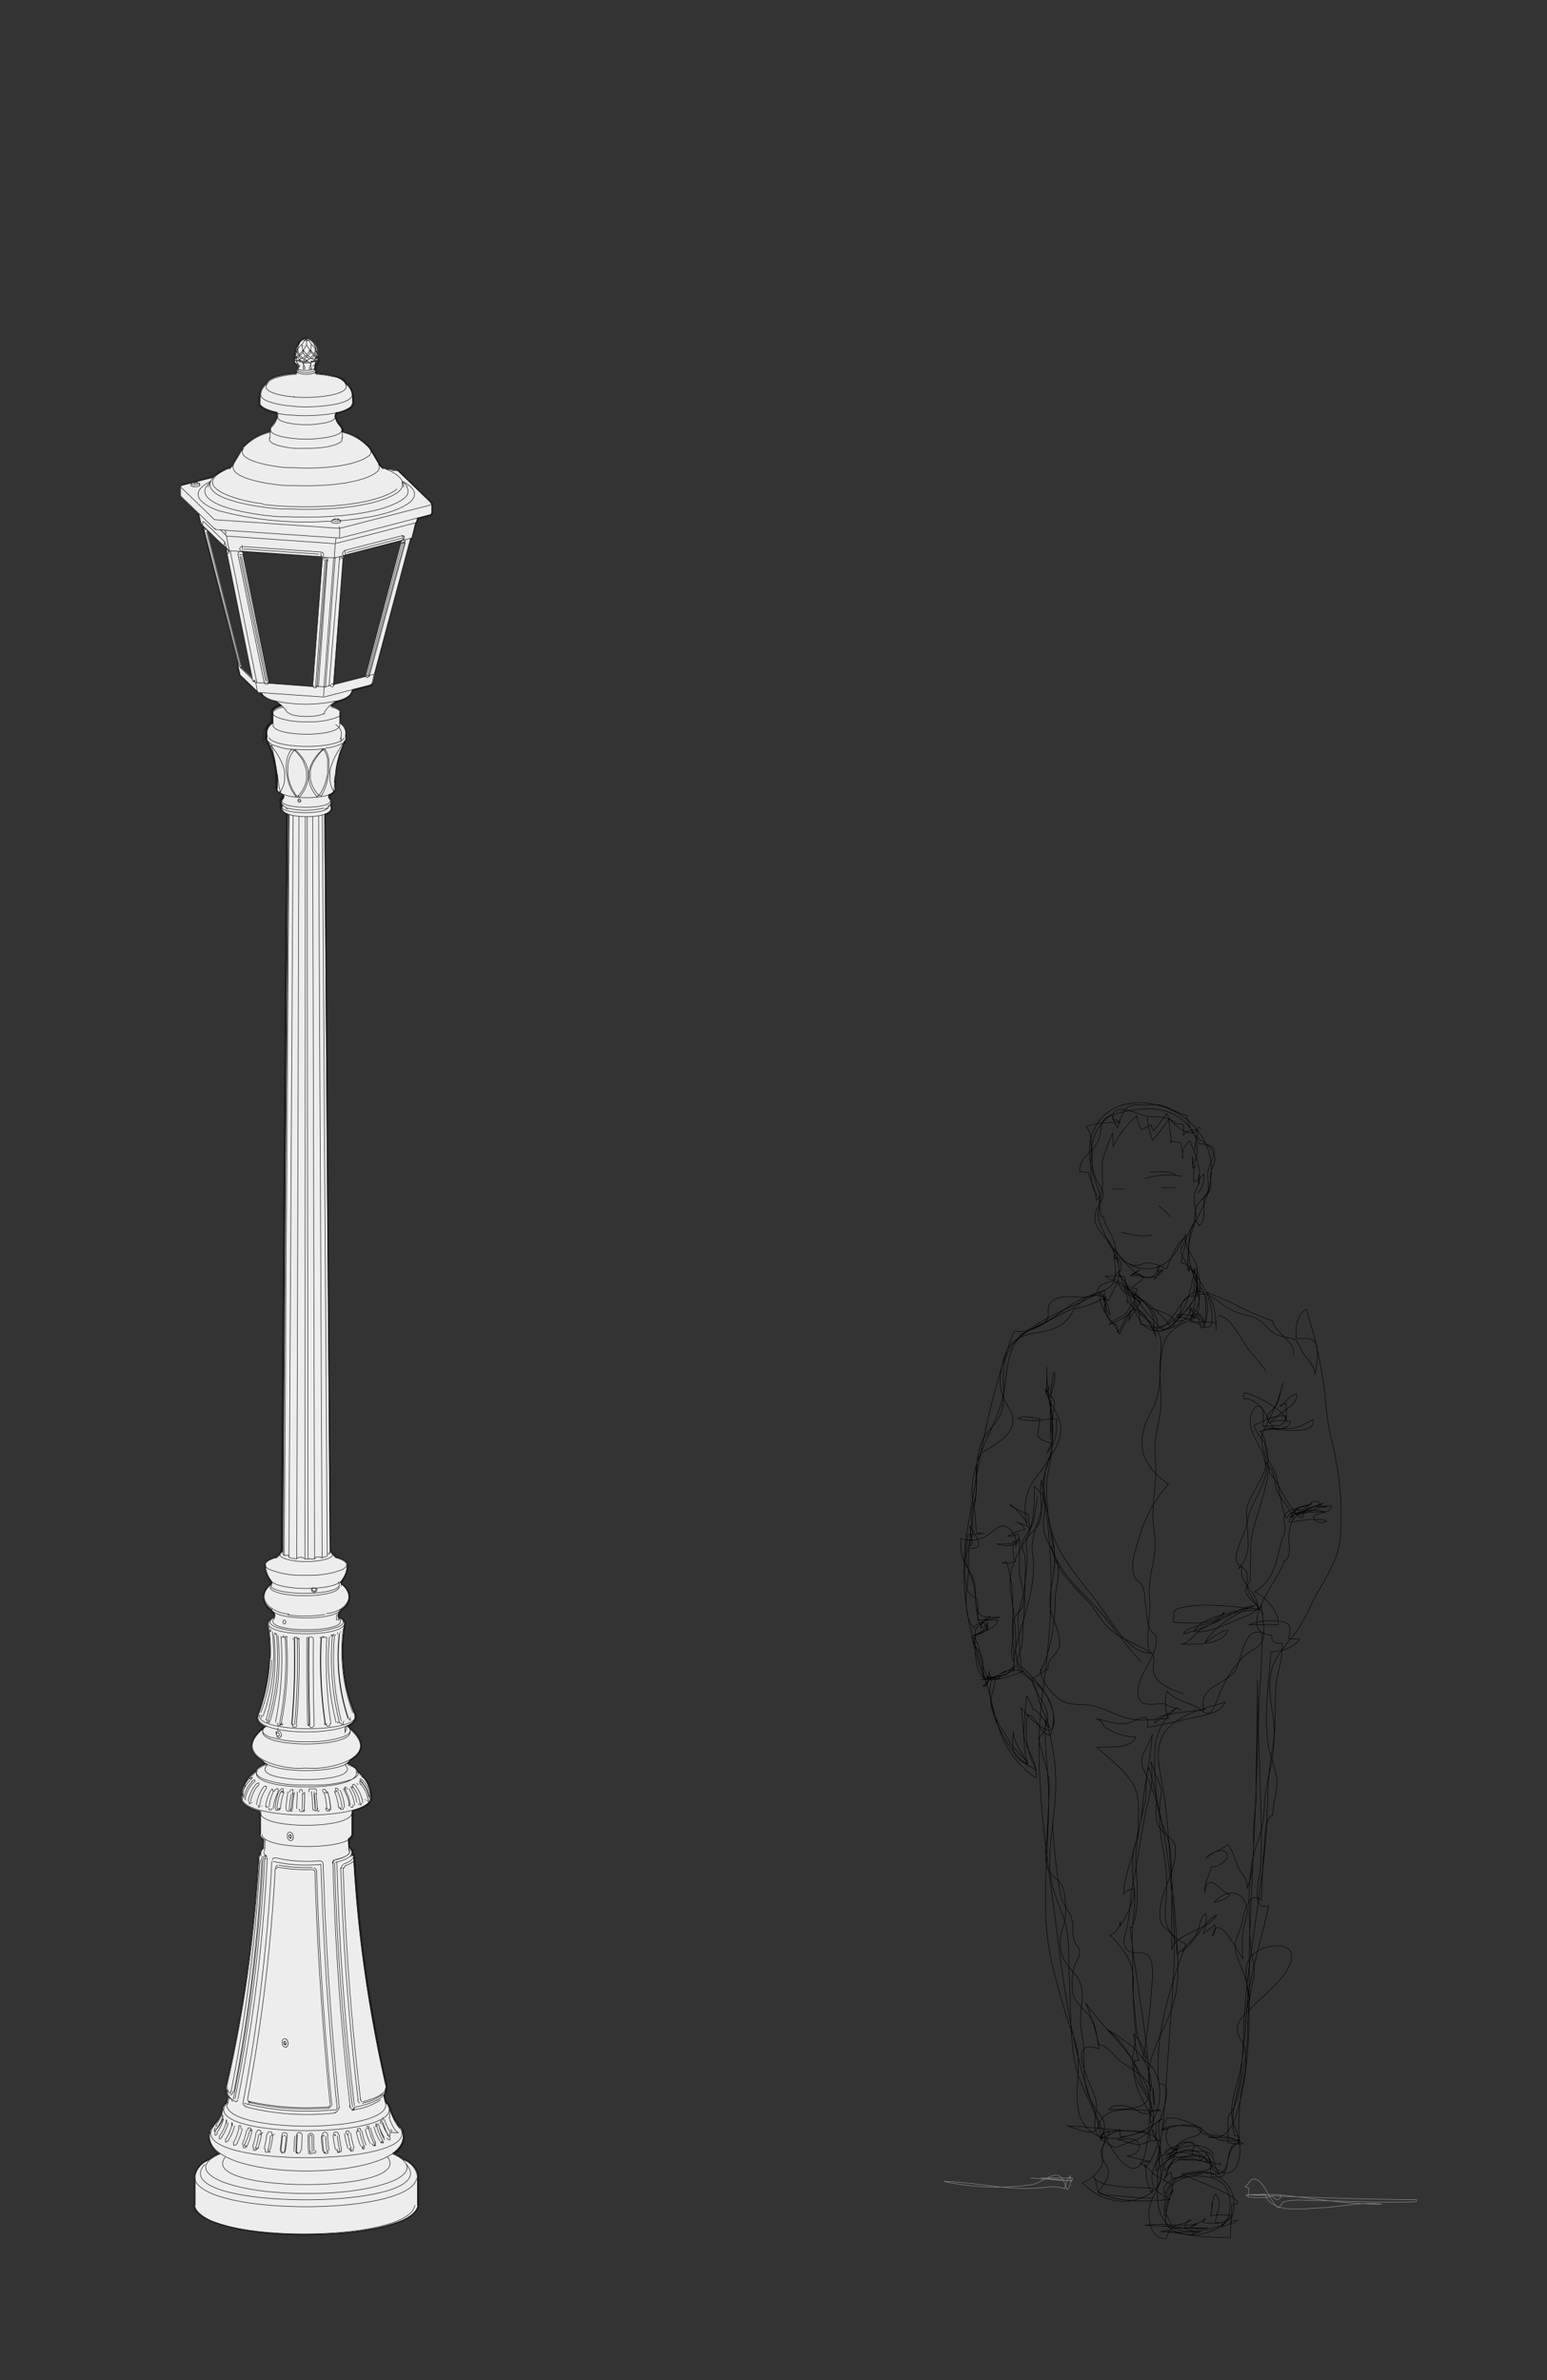<svg xmlns="http://www.w3.org/2000/svg" xmlns:xlink="http://www.w3.org/1999/xlink" viewBox="0 0 260 400"><rect x="0" y="0" width="260" height="400" fill="#333333" stroke="none"/><defs><style>.cls-1,.cls-3,.cls-4,.cls-8{fill:none;}.cls-2{clip-path:url(#clip-path);}.cls-3{stroke:#000;stroke-width:0.08px;}.cls-3,.cls-4{stroke-miterlimit:10;}.cls-4{stroke:#878787;stroke-width:0.09px;}.cls-5{clip-path:url(#clip-path-2);}.cls-6{fill:#ededed;}.cls-7{fill:#1d1d1b;}.cls-8{stroke:#1d1d1b;stroke-linecap:round;stroke-linejoin:round;stroke-width:0.09px;}</style><clipPath id="clip-path"><rect class="cls-1" x="158.23" y="185.22" width="79.9" height="191"/></clipPath><clipPath id="clip-path-2"><rect class="cls-1" x="30.12" y="56.67" width="42.73" height="319"/></clipPath></defs><g id="Calque_2" data-name="Calque 2"><g class="cls-2"><path class="cls-3" d="M192.82,187.72a13,13,0,0,0,.91,3.93,42.69,42.69,0,0,0,2.72-3.59c0,1.47.4,2.65.33,3.95-.27.29.25-.19,0-.22.4,0,1.11.27,1.61.21a10,10,0,0,1,.38,2.69,3,3,0,0,1,1.2-2.94c1.06,2.7,1.86,4.2,1.57,7.24a2.17,2.17,0,0,1,0-1.59c.39,1.37-.62,2.18-.8,3.45-.13,1,.3,2.7.29,3.81m-24.57,51.39c.72,5,6,10.41,8.83,14.42,1.63,2.34,4.81,7.73,8.25,7.33-2.3-1.38-5.26-2.36-7.22-4.2-1.39-1.29-2.18-3.07-3.51-4.49-2.7-2.89-5.48-5.37-6.15-9.41,1.1,4.16,4.42,7.17,7.25,10.1s5,6.5,7.8,9.4m-14.81,27A100.9,100.9,0,0,0,178.16,318c.22,1.68,1.16,2.62,1.79,4s.14,2.76.58,4.15c.21.67.89,1.14.95,1.84.06.91-.8,1.86-1,2.72a11.53,11.53,0,0,0-.18,4.22c.47,2.2,3,3.34,3.63,5.4a23.45,23.45,0,0,1,.73,4c-5.51-1.94-1.6,5.39-.76,7.71.76,2.07.15,2.92.08,4.87-.08,2.1,1.73,3.23,3.43,4.05,2-.91,5.17-1.46,6.18-3.6,1.47-3.1-2.39-6.56-3.1-9.42-.56-2.25.58-4.38.36-6.66a68.92,68.92,0,0,1-.4-8.26c.06-3.39-1.6-5.44-3.88-7.78a2.8,2.8,0,0,0,1.72-2.31,6.51,6.51,0,0,1,0,.75c.75-1.15,2.66-4.76,2.3-6.16a1.85,1.85,0,0,0-1.71.77c.07-4.19,2.55-7.89,2.46-12.08,0-1.81.15-4.16-.63-5.82-1.22-2.59-4.3-4.85-6.36-6.72,1.74-.22,5.87.41,6.54-1.83-1.42.27-4-.71-5-1.46-.72-.53-.64-1.35-1.73-1.5,1.85.22,3.72,1.2,5.59.66,1.21-.35,3.64-2.29,3.09.74,2.73-.4,5.33-1.11,8-1.66,1.75-.36,4.15-.7,5.09-2.55-3.37,1-8.07,2-10.21,5.15-1.71,2.5-.92,5.68-.42,8.44,1.11,6,1.16,12.12,1.8,18.2.38,3.53.61,7,.7,10.59a22.58,22.58,0,0,0,3.15-3.18c.82-1.07.48-3,1.72-3.67a7.25,7.25,0,0,1-.41,3.35c.65-.46,1.32-1,1.93-1.42a2.42,2.42,0,0,1-.41,1.86c.75-4.46,4.29,2.67,5.14,3.83A18.6,18.6,0,0,1,209,324c.21-1.09.75-2.06.57-3.2-.55-3.4-3.65-3.3-5.5-1.08.79-.25,2.56-.56,2.47-1.45-1.33-.18-3.45-4-4.07-.31-.11-1.45.8-2.83,1.13-4.22,1,.13,3.38-1.26,2.45-2.4-.69-.86-2.89.26-3.32.94,1-1,2.53-1.35,3.63-2.27,1,1,1.19,3,2,4.29.63,1,1.37,1.66,1.24,3,1.24-2.69,1.09-6.83,1.08-9.76,0-2,.45-3.84.43-5.85-.05-6.43.3-12.84.22-19.26.32,14.39-.82,28.74-1.3,43.12-.3,9.36.61,19-1.78,28.2-.7,2.66-1.82,6.29-5.24,5.39a22.34,22.34,0,0,1,5.33.6c-2.71.29-3.91,0-6-1.61-1.49-1.13-4.24-2.41-6.25-2.18a5.16,5.16,0,0,0-.66,2.09c.51-.19.66-.05,1.08-.54a2.41,2.41,0,0,0,1.24,3.85c0,1.87-2.48,1-2.07,3.51,1.3-1.72,5.95-4.32,7.45-1.27-2.22-1-3-.78-5.22-.57a22.57,22.57,0,0,1,7.32.8,1.24,1.24,0,0,0-.35-.37M204,362c-1.93-2.43-6.1-1.41-7.93.42.75-.55,4.12-3.66,4.66-2-1.12-.65-2.57-.65-3,.81-.79-.32-1.79-.28-1.95.61a23.44,23.44,0,0,1,2.06-1.34c.42,1.35-1.14,2-2.07,2.32m-.21,6.89c.76-1.61,1.12-2.62,2.74-3.39,1.27-.6,2.65-.64,3.94-1.13M198.63,328c2.24-1.56,3.46-4.88,5.85-6.18-1.36,2.6-6.84,3-7.58,5.8,0-5.35.19-10.86-.16-16.19-.14-2.2-1.27-4.07-1.78-6.18a31,31,0,0,0-2.69-7.66c-1.25-2.48.8-3.76,1.41-6.16-.37,4.59-1.47,8.95-1.79,13.54a40.19,40.19,0,0,1-1.31,5.77,20.55,20.55,0,0,0,.08,6.82c.33,3.15-.62,6.14-.37,9.31s-.12,6.11.23,9.14c.41,3.46.35,7,2.14,10.08.2-1-1.34-3.68-2.19-4.24.53,1.56.21,3.1,1,4.42a7.18,7.18,0,0,0-.8.06c-.54,3.58,1.14,6.36,2.85,9.15,1.13,1.87-1,2.66-.09,4.18m23.91-104.24c1.36-1.79,3.5-1.8,5.39-1.34-1.36.08-6.38-.34-6,1.75,1.37-.26,5.21-.79,6.22-.2a1.52,1.52,0,0,1-2.22-.64c.74-1,3-.51,3-1.91-2.14-.33-3.76,1.61-5.79,1.43,1.13-.87,3.1-1.1,4.42-1.86-1.95.61-3.35,1.88-5.48,1.66-.58-1.83-2.05-2.57-2.4-4.25-.47-2.28-.32-3-2.18-4.69,2.09,1.57-2.26,7.71-2.53,9.72-.32,2.33-1.59,4.06-2,6.32s2.21,1.59,1.84,3.82c-.46,2.78,1.66,3.8,2.7,6.13m.65-32.74c.14-1.5-2.47-3.89-3.9-3.52a2.32,2.32,0,0,1,.05-1c1.57.11,7,2.95,7.08,4.67,0-1,0-1.94,0-2.89-.48.13-.71-.05-1.1.49,1.08-.64,1.48-1.86,2.81-2.07.42,1.9-3.43,3.39-4.41,4.76.92-.5,2.32-.28,3.34-.21.17,1.58-2.94,1.27-3.89,1.26,1.68,0,8.27,1.29,7.77-1.5-1.62.68-2.27,1.4-4.15,1.49-1.38.08-3-.26-4.23.22m-7.54-19.17c1.9-.21,4.11,4.53,5.22,5.86,1,1.13,1.87,2.18,2.75,3.4m-11.42-29.93a4.17,4.17,0,0,0,1-3.17,4.87,4.87,0,0,1-1.72,1.32,9,9,0,0,1,.26-2.79c-.11.18-.33.42-.4.53-.07-.67,0-1.36-.05-2a6.52,6.52,0,0,0,0,1.4,4.16,4.16,0,0,0,.55-3.76,5.12,5.12,0,0,0-.16,1.36c-.07-1.18.54-2.13.4-3.38a2,2,0,0,0-2.3.77c0-.59,0-1.24-.07-1.84-1.27.17-1.42-.44-2.38-.85-1.35-.58-2.41-.2-3.83-.5s-6.06-2.74-5.57.64c.73,0,.82.21,1.22.43-1.71,0-4.21,0-5.76.73,1.09,1.15.73,2.59.89,4a.16.16,0,0,0,.18-.11c-.05,2.32-.15,3.68,1,5.56s1,2.15,0,3.89c-2.44,4.19,3.31,5.45,2.73,8.91.19-.11.44-.15.61-.24a2.59,2.59,0,0,1,.39,2.22c-.94.26-.69,1-1.3,1.49s-1.37.44-2,.92-.5,1.21-1.09,1.61c-1.18.79-3,.19-4.34.27s-2.75.24-3.3,1.53c-.4.93.28,1.7-.54,2.61s-3.23,1.61-4.41,2.37m5.77,39.44c1-6.47-3.9-13.63-.26-19.53,1.26-2,1.94-3.83.93-6.26-.7-1.68-1.83-2.87-2.13-4.75.07.25.17.49.26.73.23-.47.43-.54.39-1.16-.3,4.17,1.78,7.41-.32,11.2,1.51-1.76,1.69-3.39,1.58-5.61-2.24,0-4.12.69-6.48-.06,1-.52,2.52-.13,3.67,0-.23,3-1.24,3.11,1.9,4.15.59,2.29-1.81,4.61-3,6.35a8.86,8.86,0,0,0-1,7.27c-.46-1.19-1.94-2.46-2.73-3.33a1.54,1.54,0,0,1-.19.17,24,24,0,0,0,3.13,1.56,16,16,0,0,0,.25,2.48c-.49-.86-1.39-.91-2.27-1.25a1.89,1.89,0,0,1,1.37,1.27,8.93,8.93,0,0,0-2.89,1.08,3.52,3.52,0,0,0,1.79-.37c.68,2.28-2.09,2.19-3.52,1.69.89,0,1.79,0,2.67,0,.07,1-.19,2.14.4,2.94a4.26,4.26,0,0,1-2.25.26c.17-.07.57-.14.75-.19,1.31,4.15,1.07,7.42,1,11.66-.11,4.07,2,7.75-3.59,7.7h1.56a21,21,0,0,0-2.1.05,7.72,7.72,0,0,0,2.52.16c-.84,0-2.14.28-2.57-.36a4.19,4.19,0,0,0-.38.73,42.17,42.17,0,0,1-2.33-7.44c1.13-.36,2.49-.41,2.77-1.87a3.2,3.2,0,0,1-.17.91c0-.3-.27-.81-.31-1.2a1.53,1.53,0,0,0-1.89.77c-1.65-1.59-1.36-5.44-1.09-7.5s.1-3.82.25-5.92c3.63.41.22-2.9.18-3.91a24.26,24.26,0,0,0,.39,3.14,6,6,0,0,1-.52.4c.24-2.53.57-5,1-7.47.58-3.51-.37-8,1.71-11.09.95-1.39,2.17-2.28,2.7-4,.7-2.19.24-4.54.35-6.78.23-4.66,3.46-6.66,7.19-8.8,3.17-1.82,6.64-3,9.79-4.83.08,1.23,0,2.84,0,3.85a9.79,9.79,0,0,0-.23-3.2,7.74,7.74,0,0,0,1.11,3.55c.08-1.44-.86-2.77-1.71-3.86-.25,2.9,2.26,4.58,3.35,7.07.52-1.3,1.53-2.65,1.79-4a4.49,4.49,0,0,1-.24,1.62,20.72,20.72,0,0,1,1.3-1.87c1.69.6,2.63,3.2,3.26,4.65-.36-2.86-3.52-3.86-4.77-6.12,0,.17,0,.35,0,.52,0-2.38-.89-3.37-1.48-5.43.93,3.17,6.77,5.72,5.82,9.55,1.44,0,3.86-1.09,4.48-2.47.23-.5.17-1.31.4-1.74.61-1.15,1.89-1.5,2.65-2.57.77,1.82-.26,3.52-1.11,5.09a3,3,0,0,1-.21-1.65c.22.77.94.89,1.34,1.57a8,8,0,0,1,.42,1.77h.58c.49-1.74-3.33-2.46-4.46-2.25a.42.42,0,0,0,0,.54c2.56-.59,6,4.06,5.79-.25-.15-3.26-1.9-5.79-3.7-8.38a4.32,4.32,0,0,0-.22.85c0-1.29-1.29-2.32-1.31-3.52,0-.76.87-1.23.64-2.23-1.58,1.42-2.2,3.3-3.06,5.36a8.05,8.05,0,0,0-3.3-1.06c-.61,0-1.39.66-2.39.4-1.38-.35-2.15-1.36-3-2.68.71,1.4,3.89,4.94,5.58,4.89a2.42,2.42,0,0,0,1.93-2.13c-.43.47-.33.49-.42,1a4.16,4.16,0,0,0,1-.33,1.45,1.45,0,0,1-1,1c.31-.46.28-.51.71-.81a5.86,5.86,0,0,0-1.14,1.4,1.08,1.08,0,0,0,.28-.32c-.8-.07-1.67,0-2.48-.07,0-.12-.05-.24-.07-.36a6.64,6.64,0,0,0-1.41,0,10.93,10.93,0,0,0,1.23-.82c-.57.36-1.1.63-1.66,1,.73.08,1.49,0,2.21.12-.13,1-1.3,1.11-1.82,1.93a6.56,6.56,0,0,0,.82.18,2.7,2.7,0,0,1-.82,1.44c.36-.07.88.12,1.25.07a3.41,3.41,0,0,1,.05.78,15.76,15.76,0,0,0-2.83-2.32m6.89,155.93c0-1.63,0-3.43,1.54-4.45-.56,1.23-1.48,2.32-1.25,3.71.15,1,1,1.62,1,2.86-.62.2-1.28.26-1.87.42a59.66,59.66,0,0,0,6.82,0,3.33,3.33,0,0,0-1.6.58c.14-.17.24-.42.39-.57-1.92-1.06-6-.88-8.19-1.07,2.74-.52,6.27.45,8.76-.35a7.36,7.36,0,0,1-1.27.84,17.27,17.27,0,0,0,2.94-.06c-2,0-4.11.1-6.13,0,1-.73,2.38-.6,3.41-1.33-.66-.1-1.11.53-1.07,1.35a8.28,8.28,0,0,0,3.42-1.59c-.13.18-.26.41-.39.59,1.22.43,4.19.34,4.73-1.11a10.47,10.47,0,0,0-3.49.09,4.06,4.06,0,0,0,.25-2.21c0,.24,0,.49,0,.73.18-.78.11-1.62.64-2.2,1.39,1.91,0,3,0,4.81.36-.09.7.08,1.06-.1,0,.24,0,.54,0,.76a10.32,10.32,0,0,0,2.6-1,1.06,1.06,0,0,0-1.32.4M193.25,219.84s6.16,1.49,3.61,3.21a23.08,23.08,0,0,0-5.53-5.09,51.78,51.78,0,0,0-5.55-3.46,21.93,21.93,0,0,1,3.14,0c.75,2.62,2.07,9.88,6.07,9.15s5.32-7.31,5.8-10.58c-.09,1.06,2,8.88-.57,8,1.46-.77,1.65.59,2.25,1.51a17.72,17.72,0,0,0,.05-4.77c-.32-1.4-1.6-1.75-1.3-3.35m-6.46-11.85c.54.57,1.77,1.49,1.94,1.94m-8.19,2.58c2.11.4,2.9.8,5.17.44M193.25,197c1.36,0,3.14-.36,4.31.43m3.66,16.16c.11-1.88-2.1-3.45-1.88-5.22A14.55,14.55,0,0,1,201,205c.06.32.41.72.49,1,1.34-.84.73-3.49.84-4.9,1.44-.92.32-3,.74-4.4.94-3.16,2.3-4.18-1.6-4.49-2.44-6.26-8-6.72-14.06-5-3.22.91-1.83,2.36-2.94,4.7-.94,2-3.05,2.42-3,5a8.42,8.42,0,0,0,1.44.1c.53,1.81,1.21,2.82,1.36,4.72,1.76-1.27.65-4.95,1.06-6.82a45.77,45.77,0,0,1,1.66-4.48c.08.74,0,1.5.1,2.24a15.73,15.73,0,0,1,4-5.15,5.58,5.58,0,0,0,.74,2.35,14.29,14.29,0,0,0,1.67-.89c0,.52.3.8.39,1.11.74-1,1.49-1.92,2.14-2.94.6,1.53,4.46,4.89,5.33,2.33a1.65,1.65,0,0,1,.54.19m-37,92.61c1.14.1,4.83-.92,5.4-1.87,0,.16,0,.35,0,.51.1-.22.29-1,.29-1-1,1.16-5,2-4.93,3.44a4.21,4.21,0,0,0,.55-2.51,2.73,2.73,0,0,0,.25.93c1.18.26,1.69-.67,2.56-.93a5.94,5.94,0,0,1,3,.05c-1.31.48-4.79,1.77-6.14,1.34-2.26-.72-2-5.64-2-7.51,1-.38,2-1,2.13-2.1-.21.59-.59.73-1.16,1,0-.87.89-1.38,1.51-1.93-2.89.39-2.29-2.78-2.46-4.81-.19-2.2-1.36-3.14-2.11-5a9.38,9.38,0,0,1-.29-3.31,5.53,5.53,0,0,0,3.94-.25c.88-.38,2.12-1.85,3.07-1.87,1.47,0,2.52,2,2.23,3.32a4.8,4.8,0,0,1,0-.55l-.55,0c.33-.2.84-.42,1.18-.63.06,1.92-.15,3.92,0,5.83s1.23,3.92.4,5.74c-.39.84-1.23,1.17-1.46,2.2a14,14,0,0,0,0,2.33c-.08,1.46-.62,3,0,4.5.85-5.88,4.13-12.05,3.25-17.92-.48-3.15,1.14-5.31,1.62-8.34.23-1.42,0-2.82.19-4.25.35-2.19,1.52-4.33,1.52-6.56a23.52,23.52,0,0,1,.08-4.59c.24-1.31.73-2.73-1-3.13-.1-1.51,0-3.08,0-4.61a32.24,32.24,0,0,0,.64,7.16c.35,1.73-.19,3.26,0,4.94a68,68,0,0,1,0-7.14c.14-1.4.93-2.67.56-4.1a17.6,17.6,0,0,0-.4,6.95,31.6,31.6,0,0,1-.74,10.44,21.71,21.71,0,0,0,0,4.63,35.49,35.49,0,0,0,1.05,7.39c.89,4-1.52,7.84-.18,11.59.5,1.43,1.49,3.74,1.14,5.08s-2.06,2-1.87,3.77c-1,.38-1.83,1.27-2.75,1.64.32,2.3,2.58,4.26,2.65,6.28,0,.91-.65,3.35-1.56,3.56.52,2.91,1.95,5.79,1.82,8.78-.11,2.57-.18,5.26-.36,7.86-.12,1.72-.58,3.87.16,5.51.5,1.11,1.64,1.57,2.23,2.57.76,1.28.86,4.15.66,5.63-.17,1.31-.77,2.23-.82,3.61-.08,2.75.74,3.91,2.49,5.9,1.91,2.2,1,4.64.9,7.38,0,1.74.41,3.16.52,4.84.28,4.38-.48,7,2.39,10.8,1.34,1.77,1.48,2.63.52,4.67-.24-4.39-3.14-7.76-4.13-11.93-1.16-4.94-.87-10-1.16-15-.14-2.53,0-5.15-.34-7.66-.33-2.75-1.68-5-2.41-7.6-1.28-4.6,0-10,.34-14.67a34.53,34.53,0,0,0-1.61-13.7c-.22,4.48.55,9,.54,13.51,0,9-1.55,18.76.57,27.57.74,3.08,1.58,6.16,2.55,9.18.7,2.17,1.72,4.31,1.84,6.62.27,5.16-2,11.48,4.44,13.52.18,1-.49,1.4-.57,2.16-.17,1.47,1,2.07,1.2,3.29s-1,2.57-1.67,3.51c2.81,1.93,8.68,1.62,12,1.31-1.22-.78-2.43-1.2-2.87-2.7-.58-2,.93-3.68,1-5.57a2.46,2.46,0,0,0-1.46-2.69c-1.21-.58-8.81-1.22-8.3.81,1.05-.62,2.21-1,3.22-1.63-.07.36.13.9.08,1.25,2.36,0,5.17-1.62,7-3a2.38,2.38,0,0,0-1,.72c0,1,0,2,0,2.91-1.13-.13-1.88.64-2.89.66s-2.59-.72-3.66-.85c1,0,3-.49,3.59.55.7,1.29-.84,2.29-1.94,2.24,1.24.28,2.76.74,4,.89a4.69,4.69,0,0,0-1.81.41c1.48.51,1.26.77,2.3,1.7a16.13,16.13,0,0,0,3.22,1.78c-.09,1.68-1.87,5.7-.93,6.94,1.55,2.06,8.31,1.89,10.61,2,.09-1.84.19-3.64.26-5.5.32,0,.73-.26,1-.25.06-1.5-8-4.08-9.29-5,2.67.13,8.28-1.17,2.8-3-2.29-.76-7.94-1.43-7.22,2.5,1.47-1.38,3.57-3.78,5.83-3.5,1.88.24,2.83,2.17,4.25,3.17,3.53,2.51,4.5-2.4,3.81-5.06-.36-1.39-1.1-2.6-1.19-4.07-.13-2.07.65-4.22,1.14-6.21,1-4,1.06-7.79,1.41-11.87.47-5.68,2.52-11.42,3.64-17-3.18,1.12-1.46-4.81-1.37-6.16.35-5.64,0-11.61-.14-17.26a110.89,110.89,0,0,1,0-12.5c.28-3.33.4-6.57.4-9.91-3.27-1.21-3.35,5.09-4.73,6.66-1.8,2.07-5.94,2.45-5.06,6.16a.53.53,0,0,0,.33,0c-1.17.39-9.31.54-8.54,2.32,1.1-.95,2.58-1.79,3.8-2.64a9.31,9.31,0,0,0-3.81,7.45,51.92,51.92,0,0,0,.25,7.17c.19,1.59-.36,3.45.24,5,.75,1.89,2.94,2.1,3,4.29.11,3.56-2.53,7-2.64,10.64-.08,2.4.74,2.16,2,3.56s1,3.93,1,5.79a18.8,18.8,0,0,1-1.57,8.2c-1.39,3.4-4.43,8.41-2.93,12.2l.35.07a13.92,13.92,0,0,1,.21,2.48,9.27,9.27,0,0,1-.17-2.95m-19.39-99.28c-.38,1.44-.44,2.95-.85,4.38-.35,1.19-1.55,2.25-1.79,3.34-.19.86.34,1.52.48,2.37a28.35,28.35,0,0,1,0,3.8c.07,3.58-.32,7.18-.5,10.75-.06,1.14-.95,2.33-.88,3.4.09,1.52,1.61,1.89,2.48,2.9s.81,2,1.23,3.3c.51,1.56,1.4,2.88,1.74,4.53-.68-.75-1.73-3-2.73-3a9.08,9.08,0,0,0-1.07-2.33c-.26,3.11-1,8.35.2,11.33-1-1.43-2.38-2.25-3.16-3.75-.61-1.17-1.48-2.32-2.05-3.51-.9-1.9-1.75-5.19-.66-7.07a2.7,2.7,0,0,0-1.67.28,27,27,0,0,0-.09-3.49c-.17-.88-1.51-2.31-1.5-3,0-1.85,3.66-1.51,4.12-3.52-1.12-.07-2.27,0-3.39,0-.09-1.25.21-2.66-.28-3.83-3-.13-1.65-8.39-1.39-10.56a8.11,8.11,0,0,0,2.48-.2,5.07,5.07,0,0,1-1-.08c-.24-1.18-.13-2.44-.33-3.59-1.95-7.1,2.79-12.16,4.62-18.77.83-3,.47-6.67,2.1-9.38,1.4-2.33,3.74-2.82,5.93-4.09,2.44-1.41,7-6.11,9.79-3.14,1.14-2.52,2.34-3.78,1.64-6.55-.3-1.18-.36-2.49-.75-3.63-.47-1.4-1.43-2.47-1.75-4l-.36-.07a16.41,16.41,0,0,1-.29-3.15c-1.81-1.31-1.41-5.66-1.32-7.7a7.52,7.52,0,0,1,3.3-6.16c.49.63.65,1.67,1.08,2.18.29-1.06.84-3,1.89-3.57s2.37-.13,3.42-.29c2.66-.4,3.75,1.08,6.28,1.75a10.67,10.67,0,0,0,1,2.83c.9,1.35,2.86,2,3.54,3.48s-.3,2.15-.48,3.5c-.15,1.07.3,1.89-.19,2.92s-1.79,1.49-2.2,2.67-.15,2.45-.59,3.65a10.1,10.1,0,0,0-.26,6.72c.49,1.71,1.44,2.57.74,4.41-.63,1.67-2.13,3.09-3.22,4.48,1.1-.15,2.45-.79,3.33-.73-1.82.81-4.21,1.75-5.16,3.64s-.86,4.71-1,6.67a12,12,0,0,1-1.61,5.83c-2.64,5.12-1.53,8.57,3.05,11.92a23.59,23.59,0,0,0-5,9.33c-.64,2.11-1.62,4.7-.47,6.61.19.32.78.57,1,1,.55.9.5,2.37.64,3.38.22,1.63.15,4.17,1.77,5.13.55,3.59-3.52,6.64-3,10,.34,2.3,2.78,1.32,4.51,1.45.6.58,1.87.69,2.65,1.05m-4.74,82c-2.45.1-4.83-.34-7.26-.44-2.85-.11-1.43-1-2.67-3.16.85,2.1,8,1.8,9.9,1.91,0,.45,0,.44-.25.76a21.86,21.86,0,0,1-.78-2.41,11.74,11.74,0,0,0-.19-2.23.25.25,0,0,0,0,.33c1.29-1.17,1.73-2.81,2.32-4.46a1.64,1.64,0,0,1-1.06-1.76c1.43,3,3.12,8.5-.59,10.81s-8.41,1.1-11.22-1.89a6.15,6.15,0,0,0,3.24-2.9c.4-1-.09-2.09.15-3.11s1-1.6,1.19-2.62a1,1,0,0,0-1.38.9c2.89.81,4.88-.45,7.49-.94-4.4.12-8.73-.82-13.17-.86,1,.25,3.48,1.38,4.48.9.77-.37.68-1.34,1.15-2,1.91-2.77,7-1.24,10-1.5-1.14-.59-1.51.49-2.41.52-1.11,0-1.51-.64-2.68-1.07s-3-.54-3.61.38c1.64-.08,5.36.18,6.4-1.5.86-1.4-.55-3.38-1.18-4.6C190,345.62,188.68,343,186,341c4.26,2.68,7.29,4.63,7.54,9.79-1-1.84-3.7-3.23-5.38-4.51-.94-.72-2.16-2.73-3.45-2.57a43.37,43.37,0,0,0-2.19-7c2.05,2.9,4.64,5.39,6.86,8.16,1.43,1.79,1.68,3,2.4,5,.51,1.39,1.57,2.4,1.68,3.89.08,1.1-.36,1.95,0,3.09,2-3,2.29-8.7-1.38-10.79a102.42,102.42,0,0,0,1.42-11.29c.08-1.49.69-5-.62-6.19-.91-.81-2.37,0-3.29-.78-1.14-.91-.55-2.45-.25-3.64.68-2.72.57-5.48,1.16-8.23.79-3.68,1.24-7.43,2-11.11.65-3.06,1.48-5.61.94-8.78a33.86,33.86,0,0,0,1.38,3.6c.67,1.54.34,1.52.15,3.12a29.66,29.66,0,0,0,.47,7.87,30.92,30.92,0,0,1,.57,8.2c-.33,3.57-.61,5.91,3.3,7.92-2.7,7.26-5.33,15.54-4.55,23.43,3-.16.07,5.75,0,7-.13,1.69.52,3.11.18,4.81s.48,3.09.09,4.6c-.44,1.69-1.71,2.79-1.88,4.74s.22,4.92,2.87,4.89c0-.46.39-.86.45-1.25a16.69,16.69,0,0,0,5.14.59c3.2-.82,5.29-1.76,5.13-5.4-.23-5.44-5.79-4.53-9.8-4.07.05-.3-.12-.75-.05-1.05a2.8,2.8,0,0,0-1.3,1.45c.53-1.2.8-3.09,2-3.67.89-.43,2.67-.09,3.8-.56.12.27.43.49.54.73.32-.39.73-.47.84-1.16,1.05,2,.43,2.16.86,4,2,.2,2.15,0,2.55-1.84.28-1.24.4-3.95,2.12-4a37.35,37.35,0,0,1,.7-10.44,12.71,12.71,0,0,0,.24-5.17c-.26-1.09-1.24-2.15-1.29-3.25-.08-1.68,1.66-3,2.73-4.07,2-2,4.53-3.9,5.88-6.41,2.49-4.66-4.2-4.37-6.33-1.82-1.91,2.3.27,6.09-.83,8.95,1.51-2.59-.67-6.54-1.49-9-.75-2.26-.09-2.72.6-4.82.41-1.28,1.06-6.57,3.46-4.63.19-2.52.12-5.14.43-7.6.16-1.27,0-6.46,1.5-6.67,0-2.12,1-4.37.65-6.44-.33-1.86-1.16-3.58-1.43-5.52-.71-5.12.17-10.38.47-15.51,1.73,0,3.88-.64,4.85-2.13-.62-.07-1.27,0-1.89-.06.52-2.23.47-2.79-2.08-3a10.61,10.61,0,0,0-4.53.65c1.6-.05,3.24.08,4.83,0,.42-2.1-2.22-4.81-3.95-5.52,3.62-2.09,3.63-5.56,4.73-9a5,5,0,0,0,.42-1.8c0-.83-.58-1.54.11-2.34s3.31-1.31,4.34-1.69c-.45.49-1.71.42-2.5.87a14.21,14.21,0,0,0-1.77,1.61c-.94-2.26-1-4.4-1.56-6.72-.35-1.58-1.36-2.61-1.73-4-.41-1.53.15-2.64-1.12-3.92.75-.2,1.9-.1,2.24-.82l-1.73-.07c0-.66.4-2.94-.53-3.25s-1.44,1.16-1.55,1.85c-.45,2.95,2.53,5.28,2.53,8.19,0,1.36-3,5.63-3.14,7-.17,1.92.2,3.8.21,5.71a6,6,0,0,1-1.34,4.15c-.83,1.07.37-.94.23.52-.26,2.62,2.94,3.73,2.72,6.6-3.87-.35-8.66-1.1-12.46-.31-2.26.48-1.39.77-1.73,2.52,2.8.15,6.58.7,8.53-1.69-.22,1.49-2.63,2.1-3.74,2.81s-2.23,2.62-3.62,2.57c2.21,0,7.09.3,8-2.34-1-.06-3,1.49-3.82,2.1,1.16-2.38,4.91-4.72,7.28-5.79M195.19,199.6h2.37m-10.56.21h1.94m3.45-1.72a13.15,13.15,0,0,1,6.24-.43m-9.69,17.44c1,3.5,5.87,3.74,5.62,8.18,2.68-.35,3.84-5.76,6-5.41.21-2.42.75-5-2.06-5.66.16-1.51,1-3.08.82-4.77-1.57,3-3,5.84-6.74,5.78-3.19-.05-5-2.43-6.42-5m12.71,76.46c-1.88-.76-4.59-1.58-5-3.73-.23-1.19.69-2.63-.74-3.41-.64-3,.37-6.08.06-9.14-.25-2.4.47-4.73.85-7.08a16.68,16.68,0,0,0-.19-4.89c-.32-2.91.3-5.87.41-8.78.06-1.69-.29-3.39-.15-5.07.17-2.16.92-4.22,1-6.43.08-2.42-.29-4.82-.13-7.24.13-2.12.62-4-.81-5.8-1.25-1.54-2.74-2.41-3.67-4.26-.72.61-.76,1.44-1.41,2-.83.72-2,.89-2.66,1.76,3.49-1.3,6-3.34,2.75-6.57,1.73,2.1,3.08,4.11,4.93,6.12,1,1.07.88,1.51,2.51,1.09a5.62,5.62,0,0,0,3.62-3.37,5,5,0,0,1,2.33,2.37c.52-1.1.79-5.65-1.39-5.19a1.2,1.2,0,0,0,.5,0,7.47,7.47,0,0,0-.62-3.84m-4.95,152.48c-.1-1.21,1-1.9,1.11-3.2a15.11,15.11,0,0,0,3.16-.28,1.71,1.71,0,0,1,.69-1.73c.55.7,1.61,1.06,2,1.86.91,1.74-.28,1.65,1.86,3.06-1.35-2-.3-3.9-3.35-3.88-1.48,0-4.07-.2-5.08,1.08a5.56,5.56,0,0,1,2.95-3.15c.91-.45,2.71-.44,2.41-1.91-1.61-.16-5.28-.8-6.58.37,2.39-.58,3.5-1.11,5.93-.59.43,1.53,1.94,1.5,3.1,1.55a8.41,8.41,0,0,1,4.64,1.4,5.94,5.94,0,0,1-2.51-.22,34.77,34.77,0,0,1,0-4.45c1.59-1.61,2-5.29,2.45-7.43a38.15,38.15,0,0,0,.83-7.29,35.78,35.78,0,0,1,.89-8.15c.63-2.37-.47-4.11-.52-6.47-.1-5.44-.69-11.74,1.34-16.84a19.2,19.2,0,0,0,1.07-6.58,44,44,0,0,1,1.12-6.08c.83-4.46.56-8.88.84-13.36.15-2.38,1.29-5,1-7.28-1,.18-1.89-.17-1.72-1.29-6.8-.64,2.29-10.79,2-12.48,1.35-.28.85-2.76.85-3.81,0-1.92.68-3,1.14-4.83a2.28,2.28,0,0,1,.74,0c-.77.13-1.48.55-1.52,1.36,1-1,2.8-1.59,3.54-2.66a2.56,2.56,0,0,1,1.23,0c.09.71.55,1,1.28.82-2,.06-3.78-.62-4.08,1.92-.74.11-2.24-2.44-2.77-3.17-.79-1.08-1.81-3.79-2.77-4.37-.33-2.61-2.16-5.2-.87-7.47a36,36,0,0,0,3.17-7.75c-.41,1.13-.55,2.5-1.07,3.58-.3.61-1.32,1.31-1.48,1.87-.56,2.08,2.84,2.62,3,.14-1.76-.28-3.79.85-5.33,1.51.26,1.61,1.79,2.46,2.14,4a23.69,23.69,0,0,1,.17,3.39c.15,2.38-2.19,8.55-2.63,10.89-.59,3.12-.08,2.71-.39,6a12.6,12.6,0,0,1,0,1.84c-.11.49-.8,1.2-.76,1.67.09,1.21,1.76,2,2.28,3.19-3,.34-4.9.47-7.41,1.94-1.37.8-4.84.78-5.27,2.2a37.67,37.67,0,0,0,8.53-3.62,9.39,9.39,0,0,1,3.48-1.14c-2.66,1.1-8.75,1.52-10.2,4.28,2.17.62,6.21-1.6,8.29-2.37a7.93,7.93,0,0,0,3-1.88c0,1.71.92,4.74-.05,6.22-.58.89-2.16,1.49-2.93,2.24a20.65,20.65,0,0,0-3.91,5.86c-.36.74-1.1,3.51-2.06,3.74-.67.15-1.37-.77-1.91-1.05-1.89-1-3.56-1-5-2.7a6.77,6.77,0,0,0,.21,4.61c-2,.06-4.21.48-6.24.1-2.32-.44-4.37-1.83-6.7-2.27s-4,.32-6-1.57c-1.26-1.22-2.5-2.76-2.59-4.58a3.85,3.85,0,0,1,0,.48c1.89-3.78,2.42-8.3,2.52-12.37.05-2.19,1-4,.28-6.18-.83-2.58-2.55-4-2.27-6.84.25-2.38.65-4.18-1.56-5.74.07,3.32,0,6.67-1.77,9.55s-2.8,5.35-2.07,9a48.24,48.24,0,0,1,.75,8.75c.08,3.59,1.51,3.84,3.79,6.12s3.25,5.2,2,8.32c-2.18-.18-1.93-3.21-3.8-3.39a13.85,13.85,0,0,0,1.48,9.36c-1.42-1-3.4-1.63-3.88-3.21a13.57,13.57,0,0,1,0-3.31c0,2.07,1.79,3.7,2.31,5.46-1.89-1.1-4.07-4.42-4.83-6.39a14.25,14.25,0,0,1-1.27-3.74c-.08-1.55.82-3,.76-4.65a4.66,4.66,0,0,0-2.06,1.73c1.48-.59.63-1.76.22-2.77a23.28,23.28,0,0,1-.89-3.64c-.25-1.05-1-1.9-.62-3,.53-1.57,2.78-2.08,4.19-2.22-1.13,0-3.33-.16-3.24,1.5-1.29-2.67-.51-5.54-1.67-8.25s-1-3.65-.06-6.22a5.53,5.53,0,0,0,.17-3.17,6.44,6.44,0,0,1,.45-3.35c.75-2.59-.39-5.58,1-8,3.16-2,7.16-3.93,4.71-7.82-1.65-2.63-1.68-4.68-.91-7.7s2.19-4.22,5.33-4.76,5.14-1,6.6-4.06a16.45,16.45,0,0,0,5.33-2c.2,2.33-.47,3.83,1.95,4.75-.06.36.12.82,0,1.19.81-.69.94-1.91,1.61-2.77s1.7-1.41,2.32-2.32c-2.06-1.55-3.15-1.14-3.91-3.61,3,1.76,3.58,4.33,3.91,7.45,1.37-.18,1.94.92,3.1,1,1.54.15,2.55-1.58,3.57-2.48,2.58-2.29,2.9-3.88,2.77-7.47a30.54,30.54,0,0,1-1.08,8.48c1.43.09,2.88-.05,4.3.06,0,.34,0,1.32,0,1.3,0-2.23-.22-4.51-1.54-6.4,1.89.88,3.76,1.47,5.49,2.48A44.38,44.38,0,0,0,213.9,222c.36,2.15,4,3.41,3.47,5.77m-30.15-17c.06,1.62.8,4.28-.62,5.45s-3.26.95-4.72,2.42-3,1.88-4.88,2.91c-2.34,1.3-3.7,2.42-6.55,2.17-4,10.25-5.81,21.17-7.63,32a43.15,43.15,0,0,0,0,16.68c1.08,4.81,2.84,9.45,4,14.26,1.22,5.23,2.81,9,7.29,12.17.21-2.54-.91-3.59-1.69-5.8-.67-1.88-.42-4-.82-6,1,1.16,5.39,6.05,5.54,2.33.14-3.47-3-7.3-5.54-9.27-.17-2.43-.33-4.85-.5-7.27-.16-2.26.95-4.13,1.12-6.32s.65-4.27.31-6.23c-.47-2.76,1.39-2.22,2.17-4.49.72-2.08-.11-4.79.32-7,2,11.29,2.23,21.05.27,35.27-1.87,13.61.72,27.5,2.41,41.14,1.39,11.22,3.19,23.13,7.9,33.52,1.74,3.85,5.84,9.44,7.08,2.14,1.74-10.29-.76-21.85-2.12-32-.22-1.65-.44-3.3-.67-4.95l.37-.05c1.64-3.7.44-8.75.68-12.82a53.85,53.85,0,0,1,1.53-8.21c.4-1.9-.18-4.05.63-5.75,3,11.06,4.75,23.11,4.14,34.58-.35,6.7-.95,13.38-1.33,20.07-.34,5.77-1.59,11.73-1.37,17.51.26,7,5.71,6.21,11,4.79a4.87,4.87,0,0,1,1.5-1.29c2.44-7.64-7.94-10.89-11.33-4.07-1.15-2.74,5.45-3.53,7-3.46,2.23.11,2.88.64,3.54-1.66.33-1.18.47-2.82,1.85-3.3a2.56,2.56,0,0,0,0-1.23l-.58-.06c-1-3.83.52-6.61,1-10.36s.43-7.4.71-11.06c.71-9.27,2.57-18.34,3.43-27.61.52-5.59.15-11,1.29-16.53.91-4.43-1.51-8.87-.1-13.16.75-2.27,2.44-3.91,3.84-5.76a29.92,29.92,0,0,0,2.82-5.07c2.06-4.14,4.7-7.12,4.81-12a50.56,50.56,0,0,0-1.47-15.12,43.42,43.42,0,0,1-1.14-7.87,77.75,77.75,0,0,0-3.18-14.36c-1.61.84-1.93,3.28-1.63,4.92,1.84,0,3.05-.35,3.47,1.55A14.64,14.64,0,0,1,221,231c.06-1.42-1.48-2.74-2.19-3.88a12.58,12.58,0,0,0-1.08-2c-1.67-.48-3-.34-4.3-1.61-1.53-1.51-2-2.13-4.16-2.52a10.12,10.12,0,0,1-4.37-2.23c-.88-.62-2.72-1.95-3.74-.86,0-1.29.49-4.81-1.47-4.48a30,30,0,0,1,.44-6.83c3.6-5.67,5.47-12.38.11-17.76-4.46-4.46-14.12-5.41-16.65,1.68-1.24,3.47.2,7.23,1.41,10.49.1,1.16-.53,2.2-.41,3.44a10.07,10.07,0,0,0,1.05,2.91c.69,1.79,2.07,3.52,2.4,5.45"/><path class="cls-4" d="M179.9,366.82a1.57,1.57,0,0,1-.54,1.18c-.38-.86-.69-2.28-1.7-2.44s-3.12,1.46-4.32,1.62a42.59,42.59,0,0,1-14.73-.57c5.28.1,10.45,1.51,15.74,1.11,1.48-.11,3.18-.45,4.58.12a6.12,6.12,0,0,1,.93-2.19c0,.34.09.77.07,1.11.29-.29.25-.37.35-.7-1.75-.11-3.55,0-5.32,0,1.75,0,3.46.41,5.19.4-2.31.06-4.67-.36-7-.4m36.32,3c.72-.47,2.17-.07,3.15-.38.95,3.43,6.44,2.5,9.11,2.38,3.45-.14,7.1-1.05,10.54-.62-5.7.05-11.52-1-17.18-1.58-2-.2-3.81.14-5.76,0,9.59.39,19.17.76,28.75.82a.39.39,0,0,1-.07.33c-6.19.27-12.45-.18-18.64-.22a10.84,10.84,0,0,0-3.79.29c.13-.06-.53.87-.74,1-1.3-1-2.36-4.39-3.7-4.79-1-.31-1.08.55-1.86,1.23a4.87,4.87,0,0,0,.56.17,4.84,4.84,0,0,1-.1,1.54c1.07.08,3.46.36,4.09-.26.3.87,1.46,1,1.39-.11"/></g><g class="cls-5"><path class="cls-6" d="M61.53,113.52v.19L56,115.11l1.68-21.39a.37.37,0,0,0-.16-.31l10.06-2.65Zm-16.47,1.34.08-.2-4.43-22,13.51,1-1.64,21.56.06.23Zm-4.48-2.58v-.19L34.7,88.93l3,2.87.21.09s.33.33.33.33l-.14.34L42.4,114Zm32-27.7-5.68-5.49L66.77,79l-1.54-.09a10,10,0,0,0-1.07-.41,3.1,3.1,0,0,1-.46-.63l-1.48-2.51a8.27,8.27,0,0,0-4.67-2.8l0-.36a1,1,0,0,0-.24-.51,3.75,3.75,0,0,1-.92-1.7l0-.13a1.91,1.91,0,0,1,.19-.53,7.24,7.24,0,0,0,2.3-.85s.49-.35.52-.73a11,11,0,0,0-.09-1.46,2.6,2.6,0,0,0-1.12-1.83L58,64.35s-.39-1.25-4.94-1.54a.22.22,0,0,1-.12-.12.35.35,0,0,0,.14-.26s0-.19-.25-.37a.18.18,0,0,0,.08-.14,1.8,1.8,0,0,1,.11-.67.61.61,0,0,0,.38-.69.51.51,0,0,1,.09-.12s.08-.15,0-.2l-.22-.05a.12.12,0,0,1,0-.08.88.88,0,0,0,.08-.66.54.54,0,0,0,0-.3A2.75,2.75,0,0,0,52,57a1,1,0,0,0-1,0,3.09,3.09,0,0,0-1.3,2.14.53.53,0,0,0,0,.3,1.23,1.23,0,0,0,.07.72l0,0-.22,0s-.2,0,0,.29a.59.59,0,0,0,.38.72,1.81,1.81,0,0,1,.11.64.11.11,0,0,0,.07.11v0a.47.47,0,0,0-.24.38.33.33,0,0,0,.13.24.23.23,0,0,1-.12.14,14,14,0,0,0-3,.44s-1.53.34-1.9,1.09l-.07.14a2.61,2.61,0,0,0-1.12,1.78,9.37,9.37,0,0,0-.09,1.47s-.18,1,2.82,1.6a2.49,2.49,0,0,1,.15.66,4,4,0,0,1-1,1.73.79.79,0,0,0-.22.49l0,.36A9.49,9.49,0,0,0,41.09,75a2,2,0,0,0-.32.4l-1.49,2.51a2.62,2.62,0,0,1-.46.63,8.16,8.16,0,0,0-3,1.71l-3,.76a1.07,1.07,0,0,0-.53.13l-1.69.43-.28.28v1.45l.09.19,3,2.87L33.77,88l.25.24.09.19.22.21-.08.35,5.86,22.73-.09.08.32,1.59,0,.09,3.11,2.93.46,0s.11.83,2.41,1.4a5.2,5.2,0,0,1,1.08.82l-.1,0c-1.68.48-1.5,1.07-1.5,1.07v1.83a1.84,1.84,0,0,0-.88,2.16.8.8,0,0,0,0,.75,16.62,16.62,0,0,1,1.66,5.79c.05,1.13,0,2.32,0,2.32a.64.64,0,0,0,.35.53,2.14,2.14,0,0,0,.71.45.56.56,0,0,1-.11.66.82.82,0,0,0-.28.57.78.78,0,0,0,.24.5,1,1,0,0,0-.19.52c0,.71,1.09,1,1.09,1l-.88,123.88a.76.76,0,0,0-.38.32,2.3,2.3,0,0,1-.64.67c-2,.54-1.91,1.27-1.91,1.27a3.87,3.87,0,0,0,1.21,2.92.62.62,0,0,0-.16.34l-.17.11a2.74,2.74,0,0,0-1.16,2.05,2.79,2.79,0,0,0,1.34,2.09c0,.26.32.47.32.47a.78.78,0,0,1,.14.8C44.87,272.3,45,273,45,273a27.12,27.12,0,0,1-.09,9.85,31.92,31.92,0,0,1-1.65,5.82c0,.95,1.39,1.5,1.39,1.5a1.43,1.43,0,0,0-.51.49l-.28.17c-1.64,1.42-1.54,2.64-1.54,2.64,0,1.46,1.75,2.35,1.75,2.35a1.61,1.61,0,0,0,.67.65l-.25.08c-1.45.54-1.47,1.16-1.47,1.16a5.44,5.44,0,0,0-2.43,4.75c.35,1.27,3.08,1.89,3.08,1.89l.08.52v3.47c0,.42.61.8.61.8l-.07,1.45a1.23,1.23,0,0,0-.55,1,1,1,0,0,0-.28.6c-.53,10-1.82,18.67-1.82,18.67-1.25,9.89-3.61,19.7-3.61,19.7a1.22,1.22,0,0,0,.09.76,1.47,1.47,0,0,0,.26,1.05l-.23,1a2.08,2.08,0,0,0-.73,1,5.27,5.27,0,0,1-1.62,3,2.58,2.58,0,0,0-.67,1.75,3.8,3.8,0,0,0,1.78,2.83,6.54,6.54,0,0,0-1.63.93c-2.57,1.19-2.54,2.93-2.54,2.93v4.83c.14,1.5,2.77,2.57,2.77,2.57,6.27,2.53,16,2.28,16,2.28,11.88,0,16.45-2.55,16.45-2.55,2.27-1.16,2.2-2.31,2.2-2.31v-4.83c0-1.68-2.08-2.71-2.08-2.71l-.27-.06A6.89,6.89,0,0,0,66,361.93c1.94-1.34,1.77-2.79,1.77-2.79a3.38,3.38,0,0,0-.13-.92,1.91,1.91,0,0,0-.66-1,7.09,7.09,0,0,1-1.5-2.9l-.1,0a1.59,1.59,0,0,0-.62-1l-.27-1.12c.46-.59.27-1,.27-1a.93.93,0,0,0,.11-.69c-2.37-10.32-3.63-19.88-3.63-19.88-1.29-8.94-1.79-18.5-1.79-18.5l-.1-.35c-.11-.08-.17-.15-.18-.15a1.93,1.93,0,0,1,0-.24,1.2,1.2,0,0,0-.54-.87l-.07-1.45c.63-.41.6-.79.6-.79v-3.48l.05-.51c3-.76,3.11-1.9,3.11-1.9a4.76,4.76,0,0,0-.37-2.16,6,6,0,0,0-2-2.58c-.12-.66-1.33-1.11-1.33-1.11l-.37-.14c.6-.35.62-.63.62-.63,1.95-1.12,1.78-2.38,1.78-2.38,0-1.36-1.59-2.67-1.59-2.67l-.23-.13a1.45,1.45,0,0,0-.52-.49c1.88-.76,1.33-1.89,1.33-1.89a26.31,26.31,0,0,1-2-8.64,27.11,27.11,0,0,1,.3-6.57l0-.15c0-.72-1.08-1.1-1.08-1.1l0-.07a.8.8,0,0,0,0-.23A.74.74,0,0,1,57,271c.28-.25.29-.43.29-.43a2.5,2.5,0,0,0,1.33-2.13,2.9,2.9,0,0,0-1.16-2.06l-.14-.09a.73.73,0,0,0-.17-.35,1.62,1.62,0,0,0,.27-.23,4.5,4.5,0,0,0,.94-2.68c0-.8-1.91-1.27-1.91-1.27a2.21,2.21,0,0,1-.62-.64,1,1,0,0,0-.4-.35l-.89-123.88c1.19-.4,1.09-1.05,1.09-1.05a.92.92,0,0,0-.18-.5.67.67,0,0,0,0-1,.6.6,0,0,1-.19-.76,1.5,1.5,0,0,0,.74-.47l.16-.13.16-.36a15.55,15.55,0,0,1,1-6.65,14.93,14.93,0,0,1,.64-1.43.82.82,0,0,0,.11-.44.65.65,0,0,0-.09-.35,1.55,1.55,0,0,0,.09-.52,2,2,0,0,0-.89-1.58l-.08-.05v-1.83c.08-.65-1.34-1-1.34-1l-.25-.07h0a5.15,5.15,0,0,1,1.08-.81s2-.45,2.38-1.31l.27-.62,3.18-.82a.47.47,0,0,0,.2-.22l.31-1.53,0-.08L69,90.51l.16,0,0-.07.62-2.51a1.22,1.22,0,0,0,.26-.52l.14-.33,2.22-.57.2-.25V84.76a.3.3,0,0,0-.07-.18"/><path class="cls-7" d="M51.49,56.67a1.2,1.2,0,0,0-.62.18,3.27,3.27,0,0,0-1.39,2.28.56.56,0,0,0,0,.33,1.85,1.85,0,0,0,0,.61h0a.27.27,0,0,0-.2.17.41.41,0,0,0,.09.36.76.76,0,0,0,.44.8,2.82,2.82,0,0,1,.07.51.18.18,0,0,0,0,.1.63.63,0,0,0-.18.42.44.44,0,0,0,0,.19,14.51,14.51,0,0,0-2.94.45c-.06,0-1.61.37-2,1.18l-.05.09a2.8,2.8,0,0,0-1.15,1.9,7.51,7.51,0,0,0-.09,1.49c0,.08-.13,1.11,2.85,1.77a1.63,1.63,0,0,1,.11.47,3.9,3.9,0,0,1-.9,1.62,1,1,0,0,0-.27.6l0,.23A9.53,9.53,0,0,0,41,74.85a2.61,2.61,0,0,0-.36.45l-1.47,2.49a2.33,2.33,0,0,1-.41.56,8.36,8.36,0,0,0-3,1.71l-2.89.74a1.23,1.23,0,0,0-.59.15l-1.65.42h-.05l0,0-.28.28-.06.06v1.56l0,0,.09.19v0l0,0,2.92,2.83.39,1.6v0l0,0,.23.23.08.16,0,0,0,0,.14.13,0,.25V89l5.83,22.61-.09.07,0,.11.33,1.6,0,.1v0l0,0,3.11,2.93,0,0h.07l.33,0c.14.3.64.94,2.5,1.41a4.89,4.89,0,0,1,.75.54,2.29,2.29,0,0,0-1.33.85.49.49,0,0,0-.07.36v1.72a2,2,0,0,0-.89,2.23,1,1,0,0,0,0,.87,16.4,16.4,0,0,1,1.63,5.7c0,1.1,0,2.28,0,2.29a.86.86,0,0,0,.42.7,2,2,0,0,0,.68.44.37.37,0,0,1-.09.38,1.05,1.05,0,0,0-.34.72.88.88,0,0,0,.19.51,1.18,1.18,0,0,0-.13.5c0,.68.76,1,1.08,1.17l-.88,123.63A1.06,1.06,0,0,0,47,261a1.93,1.93,0,0,1-.54.57c-2.1.57-2,1.38-2,1.48A4.33,4.33,0,0,0,45.54,266a1.14,1.14,0,0,0-.07.19l-.1.06a3,3,0,0,0-1.25,2.23,2.88,2.88,0,0,0,1.36,2.19,1.08,1.08,0,0,0,.38.52.55.55,0,0,1,.1.5c-1.29.56-1.12,1.33-1.11,1.36a27.43,27.43,0,0,1-.09,9.77,32.87,32.87,0,0,1-1.65,5.8l0,0v0c0,.78.78,1.3,1.22,1.54a1.6,1.6,0,0,0-.28.31l-.23.15c-1.73,1.48-1.64,2.76-1.63,2.82A3.23,3.23,0,0,0,44,295.93a1.45,1.45,0,0,0,.39.46c-1.15.45-1.41,1-1.47,1.18a5.55,5.55,0,0,0-2.44,4.89c.33,1.24,2.53,1.87,3.09,2l.07.4v3.44a1.26,1.26,0,0,0,.6.9l-.06,1.25a10.39,10.39,0,0,0-.84,1.7c-.53,9.85-1.8,18.56-1.82,18.65-1.23,9.77-3.58,19.59-3.6,19.69a1.5,1.5,0,0,0,.07.83,1.66,1.66,0,0,0,.26,1.06l-.2.82a2.21,2.21,0,0,0-.74,1.1,5.17,5.17,0,0,1-1.56,2.9,2.72,2.72,0,0,0-.74,1.9,3.71,3.71,0,0,0,1.59,2.79,6.39,6.39,0,0,0-1.36.81c-2.62,1.22-2.62,3-2.61,3.1v4.82c.14,1.61,2.76,2.7,2.88,2.74,5.29,2.14,13.07,2.3,15.33,2.3h.75c11.8,0,16.36-2.47,16.54-2.57,2.35-1.21,2.3-2.44,2.29-2.49v-4.82c0-1.78-2.09-2.84-2.18-2.88h0l-.22,0a6.9,6.9,0,0,0-1.52-1A3.31,3.31,0,0,0,68,359.12a3.73,3.73,0,0,0-.14-1,2.17,2.17,0,0,0-.73-1.07,6.77,6.77,0,0,1-1.42-2.79l0-.09-.09,0h0a1.78,1.78,0,0,0-.62-1l-.24-1a1.15,1.15,0,0,0,.27-1,1.07,1.07,0,0,0,.09-.77c-2.34-10.17-3.61-19.75-3.62-19.85-1.28-8.83-1.79-18.38-1.79-18.48l-.11-.39v-.07l-.06,0-.11-.08v-.15a1.38,1.38,0,0,0-.55-1l-.06-1.25c.61-.44.61-.86.6-.9v-3.47l0-.36c2.92-.77,3.11-1.9,3.12-2a5,5,0,0,0-.38-2.26,6.09,6.09,0,0,0-2.06-2.62c-.2-.69-1.31-1.12-1.44-1.17h0a1.14,1.14,0,0,0,.37-.46c2-1.16,1.81-2.47,1.8-2.52,0-1.41-1.59-2.74-1.66-2.79l-.2-.12a1.1,1.1,0,0,0-.28-.32,2.13,2.13,0,0,0,1.13-1.08,1.24,1.24,0,0,0,0-.93,26.36,26.36,0,0,1-2-8.56,26.69,26.69,0,0,1,.3-6.54v-.16c0-.72-.8-1.13-1.09-1.26a.74.74,0,0,0,0-.18.55.55,0,0,1,.15-.35,1.13,1.13,0,0,0,.33-.46,2.62,2.62,0,0,0,1.35-2.25,3,3,0,0,0-1.24-2.2l-.09,0a.93.93,0,0,0-.07-.2l.14-.14a4.68,4.68,0,0,0,1-2.82c0-.87-1.69-1.35-2-1.44A2.13,2.13,0,0,1,56,261a1.05,1.05,0,0,0-.37-.36L54.77,137c1.17-.45,1.08-1.18,1.07-1.21a.86.86,0,0,0-.13-.45.84.84,0,0,0-.06-1.14.46.46,0,0,1-.18-.47,1.67,1.67,0,0,0,.73-.49l.14-.11,0,0,0-.05.16-.37,0,0v-.05a15.36,15.36,0,0,1,1-6.56,12.22,12.22,0,0,1,.63-1.41,1,1,0,0,0,.13-.54,1,1,0,0,0-.07-.36,1.75,1.75,0,0,0,.07-.51,2.13,2.13,0,0,0-1-1.72v-1.73c.08-.71-1.09-1.1-1.42-1.2a4.87,4.87,0,0,1,.77-.54c.32-.08,2.11-.52,2.48-1.42l.23-.53,3.1-.8h0l0,0a.72.72,0,0,0,.28-.31l.32-1.57v0l0,0v0l6-22.6h.11l0,0,.06-.07,0,0v0L70,88a1.52,1.52,0,0,0,.28-.56l.09-.22,2.13-.55h.06l0,0,.2-.25,0,0V84.76a.48.48,0,0,0-.12-.31L67,79l0,0,0,0-.15-.07h-.07l-1.5-.09c-.12,0-.59-.25-1-.39a2.85,2.85,0,0,1-.39-.55l-1.49-2.51a8.28,8.28,0,0,0-4.66-2.86V72.2a1.11,1.11,0,0,0-.3-.62A3.87,3.87,0,0,1,56.54,70l0-.09a3.38,3.38,0,0,1,.12-.35,6.91,6.91,0,0,0,2.29-.87,1.4,1.4,0,0,0,.6-.87,11.08,11.08,0,0,0-.09-1.49,2.8,2.8,0,0,0-1.17-1.94l0-.1c0-.1-.54-1.31-5-1.62a.39.39,0,0,0,0-.2.63.63,0,0,0-.18-.4.41.41,0,0,0,0-.11,1.49,1.49,0,0,1,.08-.53.8.8,0,0,0,.42-.78l0,0h0v0a.36.36,0,0,0,0-.29.26.26,0,0,0-.15-.17l-.1,0a1,1,0,0,0,0-.6.77.77,0,0,0,0-.33,3,3,0,0,0-1.38-2.25,1.12,1.12,0,0,0-.62-.19m0,.19A1,1,0,0,1,52,57a2.74,2.74,0,0,1,1.3,2.13.57.57,0,0,1,0,.31.88.88,0,0,1-.08.66.12.12,0,0,0,0,.08l.22.05c.11,0,0,.2,0,.2a.51.51,0,0,0-.09.12.61.61,0,0,1-.38.69,1.8,1.8,0,0,0-.11.67.18.18,0,0,1-.08.14c.26.18.25.37.25.37a.35.35,0,0,1-.14.26.22.22,0,0,0,.12.12c4.55.29,4.94,1.54,4.94,1.54l.08.13a2.6,2.6,0,0,1,1.12,1.83,11,11,0,0,1,.09,1.46c0,.38-.52.73-.52.73a7.24,7.24,0,0,1-2.3.85,1.91,1.91,0,0,0-.19.53l0,.13a3.75,3.75,0,0,0,.92,1.7,1,1,0,0,1,.24.51l0,.36a8.22,8.22,0,0,1,4.67,2.8l1.49,2.51a3.1,3.1,0,0,0,.46.63,10,10,0,0,1,1.07.41l1.54.09.14.07,5.68,5.49a.28.28,0,0,1,.07.18v1.46l-.2.25L70.24,87l-.14.33a1.22,1.22,0,0,1-.26.52l-.62,2.51,0,.07-.16,0-6.09,22.76,0,.08-.31,1.53a.47.47,0,0,1-.19.22l-3.19.82-.27.62c-.36.86-2.38,1.31-2.38,1.31a5.15,5.15,0,0,0-1.08.81h0l.25.07s1.42.39,1.34,1v1.83l.08.05a2,2,0,0,1,.89,1.58,1.55,1.55,0,0,1-.09.52.65.65,0,0,1,.09.35.82.82,0,0,1-.11.44,12.65,12.65,0,0,0-.64,1.43,15.52,15.52,0,0,0-1,6.64l-.16.37-.16.13a1.5,1.5,0,0,1-.74.47.6.6,0,0,0,.19.76.67.67,0,0,1,0,1,.92.92,0,0,1,.18.5s.1.65-1.09,1.05l.89,123.88a1,1,0,0,1,.4.35,2.21,2.21,0,0,0,.62.64s1.91.47,1.91,1.27a4.47,4.47,0,0,1-1,2.68,1.38,1.38,0,0,1-.26.23.67.67,0,0,1,.16.35l.15.09a2.9,2.9,0,0,1,1.16,2.06,2.5,2.5,0,0,1-1.33,2.13s0,.18-.29.43a.74.74,0,0,0-.2.51.8.8,0,0,1,0,.23l0,.07s1.08.38,1.08,1.1l0,.14a27.23,27.23,0,0,0-.3,6.58,26.31,26.31,0,0,0,2,8.64s.55,1.13-1.33,1.89a1.45,1.45,0,0,1,.52.49l.22.13s1.6,1.31,1.6,2.67c0,0,.17,1.26-1.78,2.38,0,0,0,.28-.62.63l.37.14s1.21.45,1.33,1.11a6,6,0,0,1,2,2.58,4.76,4.76,0,0,1,.37,2.16s-.1,1.14-3.1,1.9l-.06.51v3.48s0,.38-.6.79l.07,1.46a1.17,1.17,0,0,1,.54.86,1.93,1.93,0,0,0,0,.24s.07.07.18.15l.1.35s.5,9.56,1.79,18.5c0,0,1.26,9.56,3.63,19.88a.93.93,0,0,1-.11.69s.19.37-.27,1l.27,1.12a1.59,1.59,0,0,1,.62,1l.1,0a7.09,7.09,0,0,0,1.5,2.9,1.91,1.91,0,0,1,.66,1,3.38,3.38,0,0,1,.13.92s.17,1.45-1.77,2.79A6.89,6.89,0,0,1,67.85,363l.27.06s2.08,1,2.08,2.71v4.83s.07,1.15-2.2,2.31c0,0-4.57,2.55-16.45,2.55H50.8c-2.39,0-10-.17-15.26-2.28,0,0-2.63-1.07-2.77-2.57V365.8s0-1.74,2.54-2.93a6.54,6.54,0,0,1,1.63-.93,3.8,3.8,0,0,1-1.78-2.83,2.52,2.52,0,0,1,.67-1.75,5.27,5.27,0,0,0,1.62-3,2.08,2.08,0,0,1,.73-1l.23-1a1.47,1.47,0,0,1-.26-1.05,1.22,1.22,0,0,1-.09-.76s2.36-9.81,3.61-19.7c0,0,1.29-8.7,1.82-18.67a1,1,0,0,1,.28-.6,1.23,1.23,0,0,1,.55-1l.07-1.45s-.61-.38-.61-.8v-3.47l-.08-.52s-2.73-.62-3.08-1.89a5.44,5.44,0,0,1,2.43-4.75s0-.62,1.47-1.16l.24-.08a1.61,1.61,0,0,1-.66-.65s-1.75-.89-1.75-2.35c0,0-.1-1.22,1.54-2.64l.28-.17a1.43,1.43,0,0,1,.51-.49s-1.39-.55-1.39-1.5a31.92,31.92,0,0,0,1.65-5.82A27.12,27.12,0,0,0,45,273s-.16-.67,1.08-1.18A.78.78,0,0,0,46,271s-.31-.21-.32-.47a2.79,2.79,0,0,1-1.34-2.09,2.74,2.74,0,0,1,1.16-2.05l.17-.11a.62.62,0,0,1,.16-.34A3.87,3.87,0,0,1,44.59,263s-.11-.73,1.91-1.27a2.17,2.17,0,0,0,.64-.67.76.76,0,0,1,.38-.32l.88-123.88s-1.09-.32-1.09-1a1,1,0,0,1,.19-.52.78.78,0,0,1-.24-.5.82.82,0,0,1,.28-.57.56.56,0,0,0,.11-.66,2.14,2.14,0,0,1-.71-.45.64.64,0,0,1-.35-.53s.08-1.19,0-2.32A16.62,16.62,0,0,0,45,124.5a.8.8,0,0,1,0-.75,1.84,1.84,0,0,1,.88-2.16v-1.83s-.18-.59,1.5-1.07l.1,0a5.2,5.2,0,0,0-1.08-.82c-2.3-.57-2.41-1.4-2.41-1.4l-.46,0-3.11-2.93,0-.09L40,111.8l.09-.08L34.25,89l.08-.35-.22-.21L34,88.24,33.77,88l-.41-1.66-3-2.87-.09-.19V81.83l.28-.28,1.69-.43a1.1,1.1,0,0,1,.5-.13h0l3-.76a8.16,8.16,0,0,1,3-1.71,2.62,2.62,0,0,0,.46-.63l1.49-2.51a2,2,0,0,1,.32-.4,9.49,9.49,0,0,1,4.34-2.4l0-.36a.79.79,0,0,1,.22-.49,4,4,0,0,0,1-1.73,2.49,2.49,0,0,0-.15-.66c-3-.63-2.82-1.6-2.82-1.6a9.37,9.37,0,0,1,.09-1.47,2.61,2.61,0,0,1,1.12-1.78l.07-.14c.37-.75,1.9-1.09,1.9-1.09a14,14,0,0,1,3-.44.23.23,0,0,0,.12-.14.33.33,0,0,1-.13-.24.47.47,0,0,1,.24-.38v0a.11.11,0,0,1-.07-.11,1.81,1.81,0,0,0-.11-.64.59.59,0,0,1-.38-.72c-.25-.26,0-.28,0-.28l.22-.06,0,0a1.23,1.23,0,0,1-.07-.72.53.53,0,0,1,0-.3A3.06,3.06,0,0,1,51,57a1,1,0,0,1,.52-.15"/><path class="cls-8" d="M47.93,343.07l-.18.08m0,.28.17.19m-.5-.43v.14l0,.13c.09.59.79.9,1,.16v-.26c0-.54-.64-1.1-1-.41l0,.12Zm.38-.56h0c.64,0,.86,1.17.29,1.43H48m-.12-1,.17.2m-.36-.11.19-.09m-.21.37,0-.28m.16.48-.18-.2m.37.11-.2.09m.22-.38,0,.29m-.32-.39.22,0m-.24.31h0m0-.28,0,.28m.31.63h0m-.25-1.44h0m.67.79v0m-.05-.3v0m-.46,0,.16.18m0,0,0,.28m0,0-.18.09m.9-35.33-.17.08m0,.27.16.19m-.49-.42v.26c.1.6.79.91,1,.17v-.26c0-.54-.65-1.11-1-.42l0,.12Zm.38-.57h0c.64,0,.85,1.17.29,1.42l-.06,0m-.12-1,.17.19m-.36-.1.19-.09m-.21.37,0-.28m.15.48-.17-.2m.36.11-.19.09m.21-.38,0,.29m-.32-.39.21,0m-.23.3h0m0-.28,0,.27m.3.64h0m-.25-1.43h0m.67.8v0m-.06-.29v0m-.46,0,.16.18m0,0,0,.28m0,0-.18.08M67.16,82.49l-.16.14-.18.14c-4,2.69-13.11,3-17.83,2.78l-.57,0-.57,0c-1.89,0-12.93-1.11-12.56-4.29l0-.15,0-.06m32.28,0h0a1.29,1.29,0,0,1-.34,1.34l-.14.15m-9.72-8.35-.1.09-.12.08c-1.65,1-4.77,1-6.63,1l-.34,0-.35,0c-.66,0-4.86-.45-4.55-1.68l0-.09v0m12,.67a.49.49,0,0,0,.12-.67M51,57.05l0,.05m1,0,0,0M51.5,71.37h.31c.63,0,4.66-.23,4.5-1.33h0m-9.64,0h0c-.15,1.1,3.88,1.36,4.51,1.33h.32m0,2.43h.35c.84,0,5.59-.28,5.62-1.57h0m-12,0h0c.06,1.29,4.78,1.59,5.64,1.56h.35M32.18,81.24l0,0c-.22.3,1.56.29,1.33,0v0m22.37,6.13h0c-.24.3,1.55.3,1.33,0l0,0M34.58,89l-.12-.33m.22.31-.1,0m6.05,23.06h-.09m0,.31h0l0,0v-.19l0-.08M56.09,93.76l-1.64,21.73m1.88-21.74L54.7,115.48m.76-.21v-.11m-.46-21-.12,0m-1.51,21.1-.08,0m-.7-.13,0,0M57.65,94l.07-.08m-1.67,21.2.07-.08m-3.54.21v.08m.52.28.17-.23m2.32-.18v.14l0,0,0,0h0M40,93.16v-.1a.44.44,0,0,1,.71-.27l0,0m3.68,22v0l0-.09m-5.7-22.13,4.48,22.13M38.49,92.78l-.11-.39m4.47,21.92v.1m2.36.23-.08,0M38.38,92.76l0-.08,0-.09,0-.08,0-.07,0-.06,0,0,0,0h0M45,115l.16-.31m-2.41-.17h0v-.21M68,91v0l-.43.23,0,.08-.11,0m.55.06.07,0m-6.46,22.25-.09,0m.53.06h.07m-.51,0,0,.08v.07l0,.06,0,0,0,0,0,0M41.21,302.31l0,.12,0,.09v0l0,0h0l0,0,0,0v-.4m19.72-3.67c-.19-.18-.39-.35-.59-.51m-16.5-10.12a28.85,28.85,0,0,0,1.82-8.86m14.12,9.31v0c.51,3-16.36,3-16.18.07l0-.1m3.9,1.4,0,.07,0,.07,0,.07-.06,0-.06,0L47,290h-.14l-.07,0-.06,0,0-.05-.05-.06,0-.07,0-.07v-.17m-5.83,12.23,0,.12,0,.09V302h0v-.48m9.73-166.78-.24-.16M34.15,87.79l-.11.26m20.43,27.47L54.38,117m-10-2.32L40,93.16m15.73-5.41h0c.08.25,1.42.25,1.49,0h0m-.66,183.76v.06l0,.1v.56l0,0,0,0,0,0h0m1.12,1.6a29.32,29.32,0,0,0,1.62,14m-2.88,67.14a.82.82,0,0,0,.52-.75m.41,6.91v.28l0,.08,0,.08-.06.06-.07,0h-.05l0,0H57l-.09,0-.09-.05-.09-.06-.06-.08-.06-.08,0-.09,0-.09m10.22-4.07.13.16.06.08.06.07.06.08,0,.06,0,.06v.06h0l0,0,0,0-.06-.05,0-.06-.07-.07-.06-.07m-1.14-2.22a6.86,6.86,0,0,0,1.13,2.2M67.63,81l0-.08c-.49-1.13-2.11-1.85-3.19-2.24l-.28-.09m8.41,6-5.67-5.47m-.09,0-1-.06M34.68,89.34l5.77,22.53m.46-19.61,12.65.86m-13.23.37,4.32,21m-4.08-21,4.31,21M58.35,92.84l9.27-2.42M56,133.08l0,.06c-1.17,1.23-7.94,1.25-9-.06M43.28,300.15a5.66,5.66,0,0,0-1.16,2.61m-1.27,50.56a295.8,295.8,0,0,0,4.83-40.47m8.07.53-.4,0a24.71,24.71,0,0,1-7.18-.5l-.29-.08m.37-.55a.38.38,0,0,0-.46.24v.06m-4.14,40.05a295.57,295.57,0,0,0,4.61-38.55m.42-.23-.32.23v.05m.3-.61a.47.47,0,0,0-.35.39m6.88.6a.63.63,0,0,0-.45-.57m.19.65a.39.39,0,0,0-.41-.34h0m.41.34q.6,19.55,2.55,39m-8.62-40.1a25.86,25.86,0,0,0,5.63.39m-5.8-.06a25.89,25.89,0,0,0,5.83.4m1.8-.93q.62,20.54,2.71,41m-2.71-41a.59.59,0,0,0-.64-.53h0m-7.36-.52.26.07a23.36,23.36,0,0,0,6.72.48l.38,0m1.62,41.52-.15.05-.15,0m.5-.2-.2.13m.2-.13a.82.82,0,0,0,.27-.64m-.77.84-.52,0a43.6,43.6,0,0,1-11.9-.83l-.38-.09m11-39q.6,19.56,2.53,39m3,.51a.72.72,0,0,0,.6.59m-2.7-41.57q.52,20.54,2.93,40.95M56.24,313.1q.55,20.53,3,41m.18.45,0,0,0,0,0,0,0-.06,0-.06,0-.08,0-.07v-.09m-1.75-40.84a.9.9,0,0,0-.28.68m.64-.46-.24.43m0-.75.23-.08c.45-.18,1.14-.47,1.32-1v0m.27.12v.08c-.06.55-.93.95-1.38,1.1l-.24.09m-1.48-1.07a.74.74,0,0,0-.54.71m.54-.71.28-.07c.5-.13,2-.57,2-1.25V311m-2.83,2.09q.52,20.54,2.9,41m.45-45.74v.09c-.74,2.51-14.56,2.52-15.29,0v-.08m0,3.59,0,.18m-4.69,39.36A271.73,271.73,0,0,0,44,313a2.72,2.72,0,0,0-.06-.7m16.18,40.59a.77.77,0,0,0,.33.55m.09-.57.29.34m.15,0,.38-.1c1-.26,3.65-1.1,3.56-2.43l0-.13m-.56,1.39,0,0a8,8,0,0,1-3.07,1.44l-.37.09m-3.65-39.59q.61,19.54,2.91,39m-2.51-39q.61,19.55,2.93,39m-24.27,5a7.06,7.06,0,0,0,1.13-2.24m-1.14,2.25-.13.15-.06.06-.06,0,0,.05-.05,0h0v-.06l0-.05,0-.07,0-.07,0-.08.06-.08.07-.09.06-.08M57,274.7a33.3,33.3,0,0,0,1.47,14.12m.39-.16,0,.08v.34l0,0,0,0H58.7l0,0,0,0,0,0,0-.06-.07-.14M53.26,59.11l-.21-.47m0,0a2.15,2.15,0,0,0-.28-.78m.11.15,0-.06-.07-.09m.23.79h0m-3,.14,0,.08m-.25.36-.06-.09m3.25-.3,0,0m.27.38,0-.06m-1.82-2.17h-.21m.26,0v0h0m0,.17v-.17m-1.74,3,.17,0m-.26-.48.09.46m-.09-.46,0-.06M50,60l0,0m3.15,0,0,0m.23-.49,0,0m-.22.49.15,0m-1.76-3v0m-1.68,3.22,0,0m0,0v0l0-.08m3.47.11,0,0m-3.53-.59v0m0-.28,0,0m0,0,0-.13m3.51,0,0,.1m-3.55.12,0-.09m3.57,0v0M32.68,81.11l-.06.14m0,0h.21m.08-.14-.08.14m.36-.05-.28-.09m.28.09.06,0L33,81.07m.05,0-.05,0m-.23,0-.28,0-.05.06m.27,0-.27,0m-.33.47h0c.07.24,1.41.24,1.49,0h0m-1.23.15.25.07m.38-.78v.06m23.68,6.25-.18-.13m.18.13.17,0-.16-.13m.24,0-.24,0m.24,0-.12,0m-.43,0-.17,0m.16,0h-.16m.16,0-.24.11.13,0m.24-.11-.24.11m.11-.15v.08m-24-5.49h0m2,7.25V89l0,0,0,0v0h0V89m.06,0,.21,0m5.75,23.09.21,0m-.28,0,0,0,0,0v0h0v-.11M57.05,94V94l0-.09,0-.09,0-.09.07-.07.06-.07.07,0,.07,0,.25.12,0,.07v.09m-2.27,21.41L57.05,94m-2.18.17v-.08c0-.3-.53-.44-.66-.12l0,.07m.43.16v0l0,0,0,0,0,0h0l0,0,0,0v0m-.19-.12.19.12m.24,0,.26,0m-.5,0-1.6,21.12m.24.05,1.6-21.13m-1.84,21.08v0l0,0,0,0,0,0H53l0,0v0m.27,0,1.59-21.12M53,115.37l.27,0m-.7-.13.19.12m1.41-21.24-1.6,21.12M57.19,94h-.14m.6-.09v-.06l0,0h0l0,0,0,0,0,0v0m-.28,0h.28m0,0-1.59,21.12m-.28,0h.28m-.28,0h-.15m.43,0v0l0,0H56l0,0,0,0,0,0v-.05M40.11,93.19h0l-.07,0h0m.52.07,0,0,0,0,0,0h-.09l0,0,0,0v0m-.18-.06h0l0,0h.15m.24,0,.26-.08m3.86,21.63,0,0,0,0,0,0h.1l0,0,0,0v0m.26-.09L40.79,93.14m4.1,21.63.26-.09m-.5.1h0l-.15,0h0m-.09,0h0l.07,0h0m-6-21.94-.11,0m-.22,0v0l0,0v0l0,0h0v.07m.07.09.22,0m4.47,21.55-.11,0m-.22,0,.22,0m-.29-.13v.09l0,0v0h0v-.07M67.93,91.32v-.08l0,0h0l0,0,0,0,0,0,0,0m-.27,0,.27,0m-.27,0-5.95,22.25m6.22-22.2-6,22.25m-.27,0,.27,0m.17,0,6-22.25m-6.12,22.27v.08l0,0h0l0,0,0,0,0,0,0-.05M45,124.51a1.16,1.16,0,0,0,.48.45m12.27-.22.2-.24m-2.49,9.88,0,.05c.74,1.65-8.86,1.64-8.06,0l0,0m7,1.37-.19.05a13,13,0,0,1-5.91-.05l-.08,0m7-.41,0,0c.65,1.59-8.52,1.59-7.89,0l0,0m-9.37,216v.06a1.5,1.5,0,0,0,.77,1.23l.19.13m4.38-40.54.07.29m-4.45,40.25.13.36M57.89,273h0c-.74,2.09-11.86,2.07-12.78.07l0-.08m9.33,16.75h.13m-6.36-14.56h.05m-1,14.38h.08m3-14.12-.18-.07m6.74-3.53.06,0,.16.08.14.08c.68.45.51.91-.14,1.26l-.16.09-.18.08a13.94,13.94,0,0,1-4.35.74H51a15.3,15.3,0,0,1-4.51-.67l-.19-.08-.18-.08c-.69-.32-1.1-.83-.3-1.35l.14-.08.16-.08.06,0m10.85.19h0c2.11,2.5-13,2.52-11,0l0,0m17.9,80.87-.07.08a10.48,10.48,0,0,1-4,1.54l-.41.09M41.2,354l-.09-.11h0m14.76-79-.08-.08h-.05m-6.26.49.05-.09,0,0m.68.14-.15,0m4.41-.15-.15-.18m-.48.24h-.09m-7.29-.64,0,.08m-1.34,14.37v.12l0,.05,0,0h.09m2.5-14.4-.18.19m.65.07h0l0,0m8-.28-.17-.2m-10.52-.44h-.18m13.8,30.6v.08c-.74,2.53-14.58,2.53-15.3,0v-.08m2.43-30.4-.14.2m12,22.17.08.06c2.32,3.06-16.07,3-13.37-.05h0m9.63,4.54.16,0m.44,2.64-.16,0m-7.47-2.77h.12M47,303.91l-.12,0m10.35-29.72,0,0,0,.07,0,.09m-1,26.78h.08m.68,2.61-.09,0M45.33,274.09V274l0-.08,0,0h0m11.39,15.49h0M45.81,301h0M45,303.59h0m14.08,7.85v.07c-.1.75-1.58,1.18-2.16,1.34l-.29.07m3,41.21.42-.08c1.07-.23,4.78-1.15,4.68-2.7v-.07m-7-77.6v.12m.39,27-.08-.12-.12-.1-.06,0h-.07v.15l0,.1h0m1.49-.38-.09-.11-.12-.09-.07,0h0m1.25,3h0l0,0,0,0v-.12h0m8,60.63.13.1c6.48,7.84-40.93,7.75-34-.06l.06,0m35.57,2.27v.1c-1.43,6.27-35.76,6.26-37.31,0v-.14M60.2,299.92l-.1-.1-.1-.08m1.36,2.77v-.1M66,362h0l.29.13.29.14c2.45,1.24,2.45,2.74,0,4l-.29.13-.29.14c-3.87,1.57-8.9,2-13,2.1H50.6c-4.24-.08-9.32-.47-13.32-2L37,366.5l-.3-.14c-2.54-1.18-3-2.74-.28-4.11l.28-.14L37,362h0m28.12.53.12.12c4.07,6.07-32.13,5.94-27.4-.1l0,0m18.59-50,.27-.07c.56-.14,2.59-.75,1.92-1.67l0,0m.73,1.1-.19-.12M40.74,301.44h.09m15.46,57.32h-.17m.44,2.56h.14m-10.55-2.63-.14,0m12.26-.17-.1,0m.59,2.55h.1m-14.69-2.65h-.1M43.44,361h.07m15.26.11h.1m1.18-2.87h.05m.69,2.54h0m-17.4.24h.07m16-6.51h0l.14-.3v-.07m-17.36,4h0m-.44-4.73v0M62,357.76h0l0-.09,0-.05-.05,0h-.09l0,0,0,.05,0,.07m1,2.78,0,0h.11l0,0,0,0v-.08l0-.1v0M41.2,354v-.07m22.09,3.38h0l0-.09,0,0,0,0,0,0,0,0m1.17,2.94h0l0,0,0,0v-.13l0-.1v0m1.89-1.09,0,0h0m-28.74-3.23-.1,0m-1,1.61,0,0h0m-.14.19,0,0,.06-.17M37,89l1.06,1M37.94,92l0-.06m-.28-.2.07.11m-3.61-3.53.06.11M67.69,90h.07l.19.3v0m-.41.51.17-.08M58,93.27l.11-.14m9.57-2.36.1-.15m-.19.17,0,0m.35-.67-.16,0m-13.82,3.3v.12h0m0,.07v-.07h0m-13.23-.91h0V92.5m.09.2,0-.06m7.59,27.09h0c.8.91,5,.83,6,.21l.1-.06M49.21,68.23l-.38,0c-.84-.06-5.1-.59-5-1.92h0m15.38,0v.07c-.31,2-8.16,2.14-9.58,1.92l-.39,0M69,84.28l-.17.16c-2.62,2.06-8.27,2.77-11.5,3.07l-.13,0m-1.49.1-.14,0-.61,0a56.41,56.41,0,0,1-17.18-1.52l-.4-.12L37,85.91c-2.52-.81-5.73-2.69-2-4.81l.26-.14.14-.07m32.22,0,.25.13c1.19.63,2.52,1.76,1.32,3.1l-.15.15m-1-.63-.16.14-.19.15c-4.34,2.89-14.23,3.15-19.3,2.91l-.58,0-.57,0c-1.78,0-13.86-1.27-12.73-4.75l.07-.16.08-.12m33.72,0,0,.06a1.33,1.33,0,0,1-.23,1.68l-.15.15m-4.62-4.41-.15.12-.16.13c-3.17,2-10,2.22-13.67,2.07l-.49,0-.49,0c-1.34,0-9.77-.89-9.22-3.33l0-.13.05-.11m24.36,0h0a.94.94,0,0,1-.17,1.17l-.11.13m3.36,2.84-.16.14-.17.15c-4.75,3-16,3-21.43,2.38l-.52-.06L44,84.62c-2.87-.21-13.06-2.71-5.63-5.86l.33-.12.16-.06m1.86,13.7h0l0,0,0,0v0l0,0,0,0,0,0h0m0-.51v-.14M54,93.62,40.78,92.7m13.8,22.79,0,0m8.21-2.16,0,0m0,0-.84.21m-.5.13-5.44,1.41m-.51.13-1,.25m7.82-.45.11-.13m-8.06.56,0,0m-11.26-.81v0m11.27.78-1.22-.08m-.61,0-7.52-.52m-.61,0-1.31-.09m-.11,0,.24,1.51m-.17-1.52h-.07m-2.7-1.32-.32-1.59m3,2.91-.32-.31m-.35-.33-1.83-1.78m-.37-.35-.15-.14m0,0h0m6.18,6,.13,0a24.31,24.31,0,0,0,10.26,0l.2,0m-16.39-4.26,0,0,0-.07m22.17,1.5h0m.26-1.56h.06m-.32,1.55.32-1.55m0,0,0,0M62.5,115l.09-.13M54.38,120l.06,0,0,0m.06-.08.11-.08M49.48,66.67l-.35,0c-.61,0-5.07-.59-4.33-1.93l0,0m13.34,0,0,0,0,.1c.32.78-1.39,1.29-1.87,1.41l-.27.07-.28.07a23.41,23.41,0,0,1-5.61.37l-.36,0-.36,0m-.29,3-.38,0c-1-.07-4.86-.57-5.09-1.82v-.07m15.55,0v0c-.39,2-8.22,2.13-9.69,1.92l-.38,0M48.69,63a14.7,14.7,0,0,0-1.83.34m9.2,0A13.12,13.12,0,0,0,54.29,63m18.33,21.8-.28-.26M57.08,88.8l15.54-4m-15.54,4L57,88.48m.08.32v1.44m15.54-5.47v1.45M57,90.42l.06-.18m15.36-3.81.18-.21M57.08,88.8l-21-1.46m0,1.44.15.19M35,81.83l0-.14,0,0m32.83.19-.05-.19M62,76.58l-.14.12-.15.11c-2.9,1.83-9.17,2-12.51,1.78l-.46,0-.45,0c-1,0-8.74-.93-7.41-3.16l.09-.12h0m21.12,0h0a.88.88,0,0,1,0,1.22l-.11.11M36.05,87.34l-5.69-5.5v1.44l.08.18M55.07,93.69l-1.56,21.74M68.16,90.68l-.15.59M51.54,59.58a2.19,2.19,0,0,0,.5-.7m-1,0a2,2,0,0,0,.51.69m-2,.75h0v0l0,0,0,0,0,.06.06.07.07.08.08.08.08.11m0,0,0-.06v-.09l0,0h.16l.07,0,.08,0,.09,0,.08,0,.09,0,.11,0,.1.07.09.06.09.08,0-.06L51,61l.09,0,.11,0,.09,0h.1l.11,0h.2l.1,0h.09l.08,0L52,61l.07,0,.07,0,.05.07.09-.08.1-.07.11-.07.14-.07.09,0,.1,0,.08,0,.08,0h.15v.11l0,.05m0,0,.07-.08.05-.07.09-.1.07-.09,0-.06,0-.05,0,0V60.3h0m-2.95,1.89.13,0c.41.1,2,.13,2.22-.25v0m-2.8,0v0l.31.2.12,0m-.27-.45h0v.16l0,0h0l0,0,0,0,0-.06v-.15m.14.08a4.65,4.65,0,0,0-.33-.8m.19.72a1.49,1.49,0,0,0-.19-.72m1.22,1h0V62l0,0,0,0-.06,0H51l0,0-.05,0,0,0,0-.06v-.1m.06-.7a3.28,3.28,0,0,0,.27.74m-.33,0a1.19,1.19,0,0,0,.06-.7m1.35.69h0V62l0,0-.05.05,0,0H52l0,0,0-.05,0-.06V61.9m.28-.74a1.19,1.19,0,0,0,0,.7m-.31,0a3.89,3.89,0,0,0,.28-.74m.69.48h0v.18l0,0v0l0,0h0l0,0v-.15l0,0m.32-.8a1.65,1.65,0,0,0-.2.72m.06-.41-.18.49m.23-.6.09-.2m-3.39-.27,0,0,0,.06,0,.06,0,.05,0,0,0,.05,0,.06,0,0,0,0v.13h0m0-.33h0v0l0,0h.15l.06,0h.08l.07,0,.08,0,.07,0,.07,0,0,.06,0,0,0,.05,0,0v.09l0,0,0,0,0,0,0,0,0,0h-.12m.63-.1,0,0,0,0v-.12l0,0,0,0,0,0,0,0,.05,0,.07,0h.4l.08,0,.07,0,.06,0,0,0,0,0v.17l0,0,0,0,0,0,0,0,0,0-.07,0-.08,0-.08,0H51.5l-.09,0-.09,0-.08,0-.07-.06Zm1.45.08h-.1l-.06,0,0,0,0,0,0,0v-.13l0,0,0,0,0,0,0,0,0,0,0,0,.06,0,.06,0,.07,0,.07,0,0,0H53v0m.23-.18a1.26,1.26,0,0,0-.25.52M51,59l.07-.07m.5.84v-.15m-.81-1.69a2.91,2.91,0,0,0,.18,1m.25-1.7a3.48,3.48,0,0,0-.43.69m.43-.69.32,0m0,.73c0-.24,0-.48,0-.73m-.57,1.67c.21-.31.41-.62.59-.94m0-.73.32,0m.31,1.7a2.66,2.66,0,0,0,.14-1m-.75.08c.2.32.4.63.61.93m-1.29,1.22.49-.34m-.94-.09.45.43m-.45-.43a4.34,4.34,0,0,0,.47-.49,2.39,2.39,0,0,0,.47.58m.69-.89.06.07m-.75.82.17,0m-.64-.55L51,59m1.24.19L52.1,59m-.36.78a2.32,2.32,0,0,0,.45-.58m-.65.57h.2m.49.34.43-.44m-.92.1.49.34m0-.92.47.48m-1.14.08v0M51,59l0,0m.56.73v0m0,.83.22-.11.23-.15m-.9,0,.23.14.22.11m-.45-.25.45-.32m0,0,.45.32m-1.08,0v0m.64-.24v-.22m-.62.49.18.06m1.06.64a.79.79,0,0,0-.56-.23m.61.4-.05-.17m-1.24,0,0,.17m.61-.41a.82.82,0,0,0-.57.24m.61-.24h0m.62-.51.06-.09m-2-.65a3.71,3.71,0,0,0,.54-.58m-.74-.18a1.44,1.44,0,0,0,.2.76m.64-.55L51,59m1.16,0,0-.07m.63.54a1.33,1.33,0,0,0,.17-.76m-.7.19a3.58,3.58,0,0,0,.53.57m-.79.86.16-.06m0,0v0m-.62-.48v0m-1.19-.09.07,0m-.06.91,0,0m1.16.14,0,0m-.61.26a1.5,1.5,0,0,0-.56-.36m.45-1.72.13.09m-.22-.86v0m.89,2.64,0,0m1.15-.11,0,0m0,0a1.37,1.37,0,0,0-.55.37m0-2,.12-.09m-.12.09V58.9M51,59l0,0m0,0,0,0m1.69.65,0,0m-2.34,0-.09-.16m1.26,1.16v-.06m0,.14V60.6m-.89-.35.23,0m-.61-.39.38.41m-.38-.41.1-.21m.35-1.75a4.78,4.78,0,0,0-.69.8m.35-1a2.26,2.26,0,0,0-.35,1m1-1.57.15.08m1.67,2.64-.1-.22m-.26.63.36-.41m-.59.39.23,0m-2.16.34-.2,0m.22,0h0M52,57.1h0l-.1.07h0M53,58.66a4,4,0,0,0-.68-.79,4,4,0,0,0-.44-.68m-1.56,3.38.09-.1m2.53.11-.17,0m-.05,0h0m-2.46-.14.15-.08.19-.1m1.81,0,.17.1.15.07M50,60.09l.15.18.17.16m0-.59-.28.25m0-1.41.06,0m2.69,1.68.16-.16.14-.18-.26-.24M53,58.7l0,0m-2.87,1h.19M49.94,59a1.36,1.36,0,0,0,.19.65M49.94,59l.14-.15m1.8-1.62L51.53,57m1.55,2-.14-.13m0,.77a1.32,1.32,0,0,0,.16-.64m-.36.67.2,0M50,60v0m0,0v.08M51.53,57v0m1.28,5.19,0,0c.3.56-3,.56-2.67,0v0m2.55-2.52h0m-2.56,0-.28.26m.09-.91-.23.41m3.35.7V60m0,0v0m.11-.15-.25-.26m.13.37.12-.11M51.47,57l-.31.24m.32,0V57m1.7,2.88.11-.5m0,0-.2-.4M49.86,60,50,60m0-1.35a1.83,1.83,0,0,0-.26.5m0-.16,0,.16m.5-1.27-.17.24M49.86,60l-.09.21m0,0,.19.38M53.16,60l-.11,0m-.31.59a1.47,1.47,0,0,0,.42-.54m.05.19L53.16,60m-.11.62.14-.32M50,58.63l0,0m.05,0,0,0m.13-.88h0m3,1.24v0M55.42,304v0m-.33.06.2.13.13-.16m3.35-8.11-.06.09c-1.62,2.07-13,2.1-14.49-.08h0m2.34,7.95v0m.57-2.66a9.89,9.89,0,0,0-.57,2.63m.89-2.59,0-.09V301l0,0h-.09l0,0-.08.07-.06.09,0,.09m-.25,2.7v0m-.33,0v.06l0,.05,0,0h.11l.06,0,.06-.1m10.18-.16h0m-.38-2.69,0-.09-.07-.08,0,0-.05,0,0,0h-.08l0,0v.18l0,.09m1,2.56a8.19,8.19,0,0,0-.68-2.61m.68,2.64v0m-.3.08,0,.06,0,0,.05,0h0l.06,0,0,0,0-.12m-12.62-.2h0v0m.78-2.62a7.28,7.28,0,0,0-.78,2.59M45.81,301l0-.08,0-.1v-.14h-.07l0,0-.09.07-.07.08-.06.09m-.5,2.68v0m-.28,0v.06l0,.06,0,0,0,0h0l.05,0,.06-.09m14.14,8.44v-.16m-2.47,1-.11.14m2.2-9.67v0h0m.26-.1a6.63,6.63,0,0,0-.89-2.56m.89,2.59v0m-.26.1,0,.05,0,0,0,0h0l0,0,0,0,0-.12m1.34-.47a5.51,5.51,0,0,0-1-2.52m1,2.55v0M65,353.54l.13.13c3.88,5.95-31.58,5.84-27.13-.09l0,0m29,3.75.06.06c5.47,6.95-36.35,7-31.19,0l.11-.1m12,4.12c.14-.83.23-1.67.29-2.51a.45.45,0,0,0-.4-.5.46.46,0,0,0-.5.4v0m-.29,2.51c.13-.84.23-1.68.29-2.51m.6,2.58-.06.18,0,.09-.07.08-.07.07-.09,0-.1,0h-.2l-.08-.05-.07-.06,0-.08,0-.08,0-.09v-.19m3.28.16,0,.18-.05.09-.06.08-.07.07-.08.05-.1,0h-.1l-.1,0-.09,0-.08-.06,0-.07-.05-.08,0-.09,0-.09v-.1m.93,0q.09-1.25.12-2.52a.45.45,0,0,0-.44-.48.47.47,0,0,0-.49.44v0m-.11,2.52c0-.84.09-1.68.11-2.51m3.22,2.55,0,.18,0,.09,0,.08-.07.07-.08.06-.09,0h-.2l-.1,0L52,362l-.07-.07-.06-.08,0-.09,0-.08v-.1m.86-2.55c0,.84,0,1.68.07,2.52M52.69,359a.45.45,0,0,0-.46-.47.48.48,0,0,0-.47.46v0m0,0c0,.84,0,1.68.07,2.52m3.3-.09v.18l0,.09,0,.09-.05.07-.08.06-.08,0h-.2l-.1,0-.08-.05-.08-.07-.06-.08,0-.08,0-.09,0-.09m.67-2.58c0,.84.13,1.68.24,2.51m-.24-2.51a.46.46,0,1,0-.91,0v0c.05.84.13,1.67.24,2.51M57,358.71a19.41,19.41,0,0,0,.4,2.5m-1.28-2.42v-.09l0-.09,0-.09,0-.07.06-.07.08-.05.07,0,.09,0h.09l.08,0,.08,0,.07.06.06.07.05.07,0,.09,0,.09m-.88.08a21,21,0,0,0,.41,2.5m3-.35,0,.18v.18l0,.07,0,.07-.07.05,0,0h-.14l-.09,0-.09,0-.09-.06-.07-.07-.06-.08-.05-.09,0-.1m.23-2.61a13.74,13.74,0,0,0,.57,2.48m-1.38-2.35v-.19l0-.09,0-.08,0-.06.07-.06.07,0,.08,0h.08l.08,0,.08,0,.07.06.05.07,0,.07,0,.08,0,.09m-.81.13a14.28,14.28,0,0,0,.58,2.47m2.75-.47,0,.18v.18l0,.08,0,.07-.06,0,0,0h-.13l-.09,0-.09,0L61,361l-.08-.06-.06-.08-.06-.09,0-.09m0-2.62a11.76,11.76,0,0,0,.72,2.46m-1.44-2.31v-.18l0-.09,0-.08,0-.07.07-.06.06,0,.07,0h.14l.07,0,.07,0,.05.06,0,.08,0,.08,0,.09m-.72.15a11.48,11.48,0,0,0,.71,2.45m2.42-.58.08.19,0,.09v.16l0,.07,0,.06h0l0,0h-.07l-.09,0-.08,0-.08-.06-.08-.06-.07-.07-.06-.09-.06-.08m-.22-2.62a9.92,9.92,0,0,0,.84,2.42m-1.47-2.24v-.19l0-.09,0-.08,0-.07,0-.06.05,0,.06,0h.13l.06,0,0,0,.06.06,0,.08,0,.08,0,.09m-.63.18a9.73,9.73,0,0,0,.85,2.41m2-.66.09.18,0,.09,0,.08v.15l0,.06,0,0h-.17l-.08,0-.08-.05-.07-.06L64.2,360l-.06-.08,0-.09m-.45-2.6a9,9,0,0,0,.94,2.39m-1.46-2.19v-.27l0-.08,0-.08,0-.06,0,0,.05,0h.11l0,0,.05,0,0,.07,0,.07,0,.07,0,.09m-.52.2a8.55,8.55,0,0,0,1,2.39m1.59-.75.1.18,0,.09,0,.08,0,.08v.12l0,0h-.13l-.07,0-.07-.05-.07-.05-.08-.07-.07-.08,0-.08m-.67-2.58a8.05,8.05,0,0,0,1,2.34m-1.42-2.13,0-.08v-.27l0-.07,0-.06,0-.05,0,0,0,0h0l0,0,0,0,0,.06,0,.06,0,.08,0,.09m-.38.21a8.24,8.24,0,0,0,1,2.35m0-3.11a7.59,7.59,0,0,0,1.09,2.3m-1.34-2.07,0-.08v-.42l0,0,0,0,0,0h0l0,0,0,0,0,.06,0,.07,0,.07,0,.09m-.25.23a7.89,7.89,0,0,0,1.09,2.31m.26-.23.11.17,0,.08,0,.09,0,.08,0,.07V359l0,0h-.08l-.06,0-.07,0-.07-.05-.06-.07-.07-.08-.07-.07m.61-.86.13.17,0,.08,0,.09,0,.08,0,.06,0,.06v0H67l-.05,0-.06,0-.06-.06-.07-.06-.06-.08-.06-.07m-1.14-2.27,0-.08v-.1l0-.09v-.32h0l0,.05,0,.05,0,.07,0,.07,0,.09m-.1.24a7.19,7.19,0,0,0,1.12,2.25m-1-2.82,0-.16,0-.16,0-.13,0-.09v-.05m-29.31,2.59a6.55,6.55,0,0,0,1.12-2.2m0-.09v0l0,.05m0,.34,0-.09,0-.08,0-.06,0-.05v0l0,0h0v.24l0,.08,0,.09v.09l0,.09m-.76,2.87-.13.15-.06.06-.07.06-.06,0-.06,0h-.08v-.1l0-.07,0-.07,0-.09,0-.08.06-.09.06-.08m.2.22a7.37,7.37,0,0,0,1.11-2.29m-.19-.23,0-.09,0-.07,0-.07,0-.06,0,0,0,0h0l0,0V356l0,.09,0,.08m-1.3,2.06A7.59,7.59,0,0,0,37.53,356m-.18,3.12-.12.16-.07.07-.08.06-.06.05-.07,0h-.11l0,0v-.13l0-.08,0-.08.05-.09,0-.08.05-.09m.35.21a7.91,7.91,0,0,0,1.05-2.33m-.33-.22,0-.09,0-.08,0-.07,0-.05,0,0,0,0h.07l0,0,0,.05,0,.07v.33l0,.09M37,358.85a7.87,7.87,0,0,0,1.06-2.32m.37,3.12-.13.16-.07.07-.07.07-.08,0L38,360,38,360H37.9l0,0,0-.06v-.14l0-.09,0-.09,0-.09.05-.09m.47.19a8.45,8.45,0,0,0,1-2.36m-.47-.21,0-.09,0-.08,0-.07,0-.06,0,0,.05,0h0l.05,0,0,0,0,0,0,.07,0,.07,0,.08v.27M38,359.43a8.92,8.92,0,0,0,1-2.37m.9,3.09-.12.17-.07.07-.08.07-.08.05-.08,0H39.3l-.06,0,0,0,0-.07v-.16l0-.09,0-.09,0-.1m.6.18a10.23,10.23,0,0,0,.88-2.41m-.59-.19,0-.09,0-.08,0-.07,0-.06.05-.05.06,0h.12l.06,0,0,.05.05.06,0,.07,0,.08v.28M39.3,360a9.42,9.42,0,0,0,.88-2.41m1.41,3-.11.17-.07.08-.08.07-.08,0-.09.05-.09,0H41l-.07,0-.05-.05,0-.07,0-.08v-.18l0-.09,0-.09m.7.15a11,11,0,0,0,.76-2.45m-.69-.16,0-.09,0-.08,0-.08.05-.06.06,0,.07,0,.07,0h.07l.06,0,.07,0,0,.06.05.07,0,.08,0,.09v.18m-1.45,2.28a11,11,0,0,0,.76-2.44m1.88,3-.1.18-.06.08-.08.07-.08.06-.09.05-.09,0h-.1l-.07,0-.07-.05,0-.07,0-.08,0-.08V361l0-.1,0-.09m.78.12a14,14,0,0,0,.62-2.47m-.78-.14,0-.08,0-.09,0-.07.06-.07.06,0,.07,0,.08,0h.08l.08,0,.07,0,.06.06.05.06,0,.09,0,.08v.19m-1.4,2.33a13,13,0,0,0,.62-2.47m2.3,2.91-.08.17-.06.08-.07.08-.08.06-.09.05-.09,0h-.1l-.09,0-.07-.05-.06-.07,0-.07,0-.09v-.27m.86.08a17.47,17.47,0,0,0,.46-2.5m-.85-.09v-.09l0-.08,0-.08.06-.07.07-.05.08,0,.08,0h.09l.08,0,.07,0,.08.05.06.07,0,.08,0,.08v.18m-1.31,2.39a17.46,17.46,0,0,0,.46-2.48m24.85,12v.1c-1.43,6.26-35.75,6.26-37.31,0v-.14m28.53-68.21v0m-2.67,8.28,0,0h0m-2.16,1.91a.77.77,0,0,0-.21.58m.21-.58h0m-14.29,41,0-.06M52,359c0,.87,0,1.74.07,2.61m.37-2.62-.2-.22L52,359v0m.43,0q0,1.32.06,2.61m-.43,0v.09l.05.07,0,0,0,0,0,0h.1l0,0,0,0,0,0,0-.08v-.09m-2.38,0c.06-.87.1-1.73.12-2.61m-.54,2.59c0-.87.09-1.73.12-2.6m.42,0v-.13l0,0,0,0,0,0,0,0H50l0,0,0,0,0,0-.06.16m-.12,2.62v.08l0,.09,0,0,0,0,.05,0h.09l0,0,0,0,0,0,0-.07,0-.09m4.06-2.67c0,.87.12,1.74.24,2.59m.18-2.61,0-.09,0,0,0,0,0,0,0,0h-.13l0,0,0,0,0,0,0,.17m.42,0c0,.87.13,1.73.25,2.6m-.43,0,0,.09,0,.07,0,0,0,0,0,0h.09l0,0,0,0,0,0,0-.09v-.08m-7.48-.06c.14-.87.24-1.73.31-2.6m.41,0v-.09l0,0,0,0,0,0,0,0,0,0h-.13l0,0,0,0-.07.16m.12,2.62c.14-.86.24-1.72.3-2.59m-.72,2.57v.09l0,.09,0,0,0,0,0,0h.09l.05,0,0,0,0,0,0-.08,0-.09m8.9-2.75,0-.08,0,0,0,0,0,0,0,0h-.12l0,0,0,0,0,0,0,.17m.4,0a18.74,18.74,0,0,0,.42,2.58m-.4.05,0,.09.06.07,0,0,0,0H57l0,0,0,0,0,0v-.18m-12-.09a17.33,17.33,0,0,0,.47-2.57m.39,0v-.13l0,0,0,0,0,0,0,0h-.13l0,0,0,0-.07.16m-.48,2.58v.09l0,.08,0,0,0,0,0,0h.13l0,0,0,0,.06-.08,0-.08m13.12-2.81a15.83,15.83,0,0,0,.58,2.56m-.58-2.56,0-.09,0,0,0,0,0,0,0,0h-.12l0,0,0,0,0,0,0,.17m.6,2.57,0,.09.06.07,0,0,0,0,0,0h0l0,0,0,0,0,0v-.22m-16.16-.11a14,14,0,0,0,.64-2.55m.35.06v-.13l0,0,0,0,0,0h0l0,0h-.11l0,0-.07.16M43.08,361l0,.09v.08l0,0v0l0,0h.13l0,0,0,0,.06-.08,0-.08m17-2.85,0-.08v0l0,0,0,0h-.14l0,0,0,0,0,0v.17m.33-.07a11.66,11.66,0,0,0,.74,2.53m-.33.08,0,.09.06.07,0,0,0,0h.11l0,0,0,0v-.12l0-.09m-1.79-6.18-.09.12m.16,0v-.05h0v-.06h0m-.13,0h.07m-18.23,6A11.85,11.85,0,0,0,42,358m.32.07v-.17l0,0,0,0,0,0h-.11l0,0,0,0L42,358m-.8,2.53,0,.09v.12l0,0,0,0,0,0h.08l0,0,0,0,.06-.06.05-.09M62,357.76a10.54,10.54,0,0,0,.88,2.51m.43-3a9.17,9.17,0,0,0,1,2.46M38.52,92.53l.06,0m-.51-2.42.45,2.45m-.45-2.45,0,0m-.12-.22.12.22m-.15-.28,0,.07m-.06-.26,0,.19M33.81,88l.24.23m-.64-1.88.4,1.65m4.13,4,.58.56m-.77-1.45,0,0A1.84,1.84,0,0,1,38,92v0h0m-3.73-4.31,3.54,3.42m-.06.13.06-.13m-.11.63h0l-.06-.2v0m.1-.27-.1.26M34,88.05h0v0l0,.2v0m.06-.5.06-.13M37.94,92l-.08-.07M70.21,87l-.15.35,0,.19m0,.07,0-.07m0,.07-.17.24,0,0m0,0-.62,2.53m-12.73.92v0m-.17,2.4,0-.06m.21-2.34,13.33-3.45M57.86,93.35H57.8c-.4-.06-.16-.72.14-.85l.07,0m-1.74,1.27,1.59-.41m9.68-2.5,1.6-.42M58,92.49,67.68,90M58,92.49l0,.14m.09.27,0,0,0,0,0,0L58,93v.07l0,0h0m0-.23L58,92.63m9.72-2,0,0,0-.2h0m0,0-.07-.28m0-.14,0,.14m-.19.73-9.68,2.5M38,89.6a1.32,1.32,0,0,0-.26-.53M56.5,90.38l-.09.5v.19m0,.06v-.06m0,.06,0,.2M38.14,90.1l18.2,1.27M38.14,90.1l0,0m18.22,1.26v0M40.78,92.7h-.1c-.44-.11-.57-.73,0-.84h.09m-2.13.7,2.19.15M54,93.62l2.19.15m-2.24-1H54c.46.13.56.75.05.84H54M40.72,91.85l13.22.92m2.4-1.4-.17,2.4m-2.26-.35H54l0,0,0,0v-.08l0,0,0,0-.05,0m0-.28,0,.28m0-.28v-.14M40.71,92l0,.29M57.77,273.81v.13m0-.13,0-.18m-14,14.69,0-.05m.2.26,0,.07,0,.07,0,.06,0,0,0,0,0,0h0l0,0v-.34l0-.15m.24.17,0,0m0,0a30.65,30.65,0,0,0,1.57-14.05m0-.15,0,.08v.07m-.24-.35v-.18h0l0,0,0,0,0,0,0,.09,0,.11,0,.06v.06m-.2-.07v-.13M44.78,289v0m.49.23,0,.08,0,.06,0,.06,0,.05,0,0-.05,0H44.9l0,0,0,0,0-.06v-.07l0-.07v-.08l0-.16m.51.14,0,.05m0-.05a36.91,36.91,0,0,0,1.32-14.18m0-.14,0,.07v.07m-.49-.31v-.1l0,0,0,0,0,0h.11l0,0,0,0,.08.08.07.11,0,.06,0,.06m-.46,0v-.13m-1.34,14.31a36.75,36.75,0,0,0,1.34-14.18m.48,14.75v0m.71.13v.05m0-.05a53.09,53.09,0,0,0,.94-14.28m0-.15,0,.08v.07m-.7-.27,0-.1,0,0,0,0,0,0h.21l.06,0,.1.07.08.1,0,.06,0,.06m-.68,0V275m-.94,14.42a53.06,53.06,0,0,0,.93-14.28m9.79-8.47v.08c-.61,1.91-11.31,1.92-11.69-.07h0m3,4.71a19.79,19.79,0,0,0,6.24-.07m-3,4.09c0,4.82,0,9.64.15,14.47m.21-14.48q-.07,7.23.15,14.47m4.76-24,.07.06c1.66,2.46-13,2.47-11.37,0l.08-.07m3.46,23.9a120.14,120.14,0,0,0,.42-14.45m4.43-.1a73.24,73.24,0,0,0,.69,14.42m-2.9.21v0m-.14-14.55v.06m.35-.06-.24-.11-.1.11m.35.05v-.05m.16,14.55v0m-.36,0,.19.17.17-.17m-3-.1v0m.44-14.55v.07m.34,0-.07-.09-.05,0h-.11l0,0-.06.07m.34.09v-.06m-.41,14.52a122.48,122.48,0,0,0,.42-14.46m-.42,14.48v0m-.36,0,0,.07,0,.06,0,0,.06,0h.07l0,0,0,0,0-.06,0-.06M47,289.53a53.94,53.94,0,0,0,.93-14.4m6.66,14.61v0m-.68-14.52v.06m.31-.1,0-.07,0,0H54l0,0-.07.09m.31,0v-.07m.7,14.52v0m-.32.07,0,.06.05.06,0,0h.13l0,0,0,0,0-.06v-.07m2.39-19.19v0c-.72,1.85-10.74,1.85-11.54,0l0-.08m11,.85h0v0l0,0-.06.08,0,.07m0,.8h.06l0-.05v0M47,289.53v0m.95-14.48v.06m.29,0-.06-.09,0,0,0,0H48l0,0-.05.07m.29.12v-.07m-.93,14.49v0m-.3,0v.07l0,.06,0,.05.05,0h.09l0,0,0-.05,0-.06M55.86,275A43.61,43.61,0,0,0,57,289.3m2.87,8.86v.06c-.71,2.8-15.94,2.79-16.78,0v-.1m19.22,4.16v.11c-1.07,3.55-20.54,3.55-21.62,0v-.11m8.8-1a17.43,17.43,0,0,0-.34,2.79m-.5-2.85.06-.18.05-.08.07-.08.07-.07.09-.05,0,0h.26l0,0,0,0,0,0,0,0,0,.07,0,.17v.19m-.84-.06a17.43,17.43,0,0,0-.34,2.79m0,.08v-.08m0,.08a.42.42,0,0,0,.45.38.42.42,0,0,0,.38-.33m0-.07v.07m1.38.06v-.08m0,.08a.42.42,0,0,0,.49.36.44.44,0,0,0,.37-.35m0-.08v.08m.07-2.88c0,.94-.06,1.87-.07,2.81m-.8-2.82,0-.18,0-.09,0-.07.06-.08.08-.06,0,0,0,0h.22l0,0,0,0,0,0,0,0,.06.07.06.17,0,.09v.09m-.87,0c0,.94-.06,1.87-.07,2.81m3.11-.05c0-.94-.09-1.87-.2-2.79m-.87,0v-.18l0-.09,0-.08,0-.08.06-.06,0,0,0,0H53l0,0,.05,0,0,0,0,0,.06.07.1.16,0,.09,0,.1m-.66,2.83c0-.94-.09-1.87-.21-2.8m.22,2.87v-.07m0,.07a.42.42,0,0,0,.5.34.44.44,0,0,0,.34-.37m0-.08v.08m1.35-.1V304m0,.07a.41.41,0,0,0,.49.31.39.39,0,0,0,.31-.38m0-.08V304m0-.08a13.81,13.81,0,0,0-.47-2.78m-.82.08,0-.18v-.17l0-.08.06-.07,0,0,0,0,0,0h.15l.05,0h0l0,0,.05,0,.08.06.12.16.05.09,0,.09M54.93,304a12.53,12.53,0,0,0-.47-2.78M57,303.87v-.07m.73-.05,0,.14-.07.14,0,.05-.06,0-.06,0-.06,0h-.07l-.06,0-.06,0-.06,0-.05-.05,0-.05,0-.07,0-.07m.71-.2v.08m0-.08a8.47,8.47,0,0,0-.71-2.74m-.73.12-.06-.18,0-.09v-.08l0-.08,0-.07,0,0,0,0,0,0h.18l.05,0,0,0,0,0,.08.07.15.15.06.08,0,.09m0,2.87a9,9,0,0,0-.72-2.75m2.53,2.47v-.07m.62-.09,0,.16-.06.13,0,.05,0,.05-.06,0,0,0H59l0,0,0,0,0,0,0-.07,0-.07m.6-.23v.07m0-.07a6.84,6.84,0,0,0-.93-2.7m-.61.16-.08-.18,0-.09,0-.08v-.15l0,0,0,0,0,0H58l0,0,0,0,.05,0,.1.06.15.14.07.08.05.09m.32,2.86a7,7,0,0,0-.93-2.7m2.43,2.33,0-.07m.48-.11v.15l-.05.14,0,.06,0,0,0,0-.05,0h-.12l0,0,0,0,0-.06,0-.06,0-.07m.46-.26v.08m0-.08a6,6,0,0,0-1.11-2.65m-.47.2-.11-.17,0-.09,0-.08,0-.08v-.13l0,0h.18l.05,0,0,0,.08.05.17.14.07.08.06.07m.63,2.84a5.86,5.86,0,0,0-1.1-2.65m2.21,2.22v-.08m.32-.13v.15l0,.14v.06l0,0,0,0,0,0h-.06l0,0,0,0,0-.05,0-.05,0-.06,0-.06m.3-.28v.07m0-.07a5.27,5.27,0,0,0-1.22-2.59m-.31.21-.14-.17,0-.08-.05-.07,0-.08,0-.07v-.1h.09l0,0h0l0,0,.09,0,.16.13.08.07.07.08m.91,2.79a5.37,5.37,0,0,0-1.22-2.58M62,302V302m.15-.15v.46l0,0h0l0,0,0,0v-.09l0-.06,0-.07m.13-.29v.07m0-.07a4.86,4.86,0,0,0-1.3-2.52m-.13.22-.15-.15-.07-.08-.06-.08-.06-.07,0-.07,0,0v-.07h.09l0,0h0l.07,0,.16.12.08.07.07.07M62,302a4.88,4.88,0,0,0-1.29-2.52m1.51,2v-.07m0,.28,0-.21m-1.77-3.24.09.09m.44.45-.09-.11-.21-.21m-18.6.25a4.34,4.34,0,0,0-1,1.39m-.4,1.45v-.07m0,.22,0,.07m1.33-2.55a4.69,4.69,0,0,0-1.31,2.48m1.26-2.7.15-.14.08-.06.07-.05.07,0,.06,0h.07v0l0,0,0,0,0,0,0,0-.06.07-.14.15-.08.08-.07.07M41,302.09V302m.22.22v.08m1.28-2.63a5.27,5.27,0,0,0-1.27,2.55m1.05-2.76.15-.15.08-.07.08-.05.08-.05.08,0h.1v.1l0,0,0,0,0,.07-.12.16-.07.08-.07.08m-.22-.21A5,5,0,0,0,41,302M42.89,300l.15-.16.08-.06.08-.06.09-.06.09,0h.14l0,0v.15l0,.08-.09.16-.06.08-.06.09m-.4-.2a5.67,5.67,0,0,0-1.17,2.62m0,.07v-.07m.38.27,0,.13-.06.09,0,0H41.9l0,0,0,0,0,0,0,0,0-.05v-.07l0-.07v-.15m.41.12,0,.08m2.34-2.27a6.26,6.26,0,0,0-1,2.68m.47-2.86.13-.16.08-.08.08-.06.09-.06.1,0h.19l0,0v.13l0,.08-.06.17,0,.09-.05.09m-.55-.18a6.31,6.31,0,0,0-1,2.68m0,.07v-.07m.53.24,0,.13-.07.1-.05,0,0,0h-.1l0,0,0,0,0,0,0-.05,0-.07,0-.07,0-.07v-.08m.56.11,0,.06m1,.26v-.08m.66.22,0,.14-.08.09-.06,0-.06,0h-.11l-.06,0-.06,0,0,0,0-.06,0-.06,0-.07,0-.08v-.07m.68.06,0,.08m.84-2.8a7.66,7.66,0,0,0-.82,2.72m.15-2.86.11-.17.07-.08.08-.06.09-.07.1-.05h.19l0,0,0,0,0,0,0,0,0,0v.11l0,.17,0,.09,0,.09m-.67-.14a7.88,7.88,0,0,0-.83,2.72m1.84.42v-.08M47,304l-.06.13-.09.11-.06,0-.06,0h-.14l-.07,0-.06,0-.06,0,0-.05-.05-.06,0-.07,0-.07v-.07m.77,0V304m.61-2.84a10.1,10.1,0,0,0-.6,2.76m-.18-2.87.09-.17.06-.08.08-.07.08-.07.09-.05.05,0h.2l0,0,0,0,0,0,0,0,0,0,0,.07V301l0,.1,0,.09m-.77-.11a10.15,10.15,0,0,0-.59,2.77M64.84,353.7v0c.13,4.8-26.48,4.83-26.72.09l0-.12m21.31.94H59.3m-2.81.42-.17,0m-15-1L41.2,354m15.12,1.1-.48.06a41.6,41.6,0,0,1-14.2-1l-.33-.1m15.46-64.71v0M55.86,275v-.06M57,289.32v0m-.25.09,0,.06,0,.05,0,0H57l0,0,0,0v-.16M45.12,289a37.31,37.31,0,0,0,1.35-14.29m12.36,16.54v0c-.57,2.46-14.07,2.46-14.68,0v-.06m1-2.25v0m1.34-14.37v.06m-4.55,78.65-.13-.16m.34.27-.1-.05-.11-.06m12-39.91-.14-.1h0m.14.1q.63,20.53,2.73,41m-.16.18.16-.18m-15.6-.9.34.11a42.65,42.65,0,0,0,14.6,1l.5,0m1.73-64.49.05,0,.15.09.12.1c.74.63.05,1.18-.58,1.47l-.2.09-.21.08a17.44,17.44,0,0,1-5.22.8H50.74a19.17,19.17,0,0,1-5-.71L45.5,292l-.21-.09c-.64-.25-1.64-.84-.84-1.55l.12-.1.15-.1.08,0m-2.94,63,.15.09m13.17.84a.46.46,0,0,0,.28-.43m-.48.48.2,0M42,353.19l.38.1a44.75,44.75,0,0,0,12.06.84l.53,0M51.19,301.5c0,.89-.06,1.78-.07,2.66m-.3-2.66c0,.88,0,1.77-.06,2.66m2.19,0c0-.89-.09-1.78-.19-2.66m.55,2.64c0-.88-.09-1.77-.19-2.66m-2.36,2.7v0h0m.43-2.69v-.1l0-.09,0,0,0,0,0,0H51l0,0-.06.08,0,.09,0,.1m.3,2.69v0m-.36,0,.21.15.15-.15m1.83-.05h0v0m.16-2.71,0-.09-.05-.09,0,0,0,0,0,0,0,0h-.07l0,0,0,.08v.19m.55,2.67v0m-.35.05.21.14.14-.16m4.79-7.69.24.09.24.08.21.09c1.09.5,1.63,1.23.36,2l-.18.1-.2.09A19.1,19.1,0,0,1,52.41,300H50.74a19.53,19.53,0,0,1-6.44-1l-.21-.09-.19-.1c-1.41-.78-.78-1.56.41-2.06l.23-.09.24-.09.09,0m4.4,5a15.85,15.85,0,0,0-.32,2.65m0-2.67a15.72,15.72,0,0,0-.32,2.65m0,0v0h0m.67-2.66v-.23l0,0,0,0h-.1l0,0-.07.08,0,.08,0,.1m0,2.7v0m-.35,0,.19.16.15-.14m6.14-.11v0h0M55,301.32l0-.09-.06-.09,0,0-.05,0,0,0h-.08v0l0,0,0,.08v.09l0,.1m.78,2.6a12.56,12.56,0,0,0-.44-2.64M44.47,114.74a.38.38,0,0,0,.46.27l0,0m-2.54-.85a.38.38,0,0,0,.29.36M68,91.29,68,91m-5.1,22.32L69,90.47m-7.31,23.37a.39.39,0,0,0,.38-.3M50.3,134.85l-.24-.16m.48,0-.24.12m.24-.4v.28m-.24-.44.24.16m-.48,0,.24-.12m-.24.4v-.28m.16.16v-.24M57.09,122v0c-.54,1.85-10.56,1.85-11.19,0V122m11.94,2.07,0,0c-1.45,1.84-11.08,1.81-12.6,0l-.06-.09m.38.91,0,0m0,0v0m12.27-.19v0m0,.05,0-.05m-.19.17.17-.12m-.17.12v0m0,0,0,0m0,0-.15.09a8.08,8.08,0,0,1-2.41.72l-.32.05m0,0,0,0m0,0,0,0m-.49.1.44,0m-.44,0,0,0m0,0,0,0m-4.4.12a24.54,24.54,0,0,0,4.37-.08m-4.37.08,0,0m0,0,0,0m-.51,0,.48,0m-.48,0-.05,0m0,0,0,0m0,0-.34,0a11.39,11.39,0,0,1-2.76-.63l-.2-.08m0,0,0,0m0,0v0m-.23-.08.23.11m9.69-6.4.1,0,.23.07.21.06c.58.21,1.63.7.78,1.35l-.12.08-.15.08a11.66,11.66,0,0,1-4.26.79H50.87a12.52,12.52,0,0,1-4.34-.77l-.14-.08-.14-.08c-.88-.61,0-1.14.67-1.35l.2-.07.22-.07.19,0m2.73,15.16.36-.43.32-.46.28-.48.23-.51q.11-.27.18-.54c0-.19.09-.38.13-.56a5.62,5.62,0,0,0,.06-.56c0-.19,0-.37,0-.55a5,5,0,0,0-.08-.54,3.3,3.3,0,0,0-.13-.52l-.18-.49-.24-.48-.28-.46-.32-.43-.4-.48-.45-.45m3.61,7.89-.34-.42-.31-.45-.28-.47-.22-.5q-.11-.27-.18-.54a5.54,5.54,0,0,1-.11-.56,3.41,3.41,0,0,1,0-.55,2.51,2.51,0,0,1,0-.55,3.35,3.35,0,0,1,.08-.54l.15-.52.2-.51.26-.49.3-.46.34-.45.42-.49.47-.47m-3.88,8h.08m-.12,0,0,0m-.54-7.94,0,0m.36,7.77.29-.32.28-.36.24-.37.17-.31.16-.33.12-.32.12-.34c0-.17.08-.35.11-.52a5,5,0,0,0,0-.53v-.34l0-.33-.05-.33-.12-.45-.16-.44L51,128l-.23-.41-.28-.39-.3-.38-.33-.38-.37-.36m.17-.13-.17.13m.53,7.64.17.1m0,.07,0,0-.13-.13m-.3.13,0,0,.13-.11m-.5-7.64h0l-.24.31-.2.32-.18.34-.14.36-.11.38-.08.4-.06.42,0,.44v.32l0,.34,0,.34a5.34,5.34,0,0,0,.09.53,4.88,4.88,0,0,0,.12.55l.11.35.11.35.15.35.15.34.22.41.24.4.28.38m-.5-7.64-.16-.12,0,0m.31.17.13-.1,0,0m4.29,7.82.29-.5c.09-.17.17-.34.25-.52s.15-.36.22-.54l.18-.55c.06-.19.11-.39.16-.58s.08-.39.12-.59.07-.38.1-.57a5.62,5.62,0,0,0,.06-.56,4.91,4.91,0,0,0,0-.53v-.5l0-.48-.05-.44-.08-.42-.12-.4-.18-.41-.23-.37m-5,8h.08m4.37-8,0,0m-.74,7.89,0,0m0,0h0m.94-7.81-.16-.13m.16.13h0l-.37.37-.34.38-.31.39-.28.41-.25.41-.22.44-.18.44-.13.46-.06.33,0,.33v.34l0,.44.07.43.12.42.15.4.21.43.24.41.31.43.34.39m-.17.1.17-.1m-3.91.15,0,0m0,0-.32-.49L49,132.8c-.08-.17-.16-.35-.23-.53a5.14,5.14,0,0,1-.2-.55c-.07-.19-.12-.38-.17-.57s-.09-.39-.13-.58-.07-.39-.1-.57,0-.38-.05-.56a4.78,4.78,0,0,1,0-.53,4.1,4.1,0,0,1,0-.5l.05-.48.09-.45.13-.42.16-.4.23-.42.28-.38m4.74,7.84h.06m-.19-.1.31-.47.27-.5.2-.47.18-.48.14-.44.12-.45.09-.45.08-.46,0-.33,0-.34v-.76l0-.42,0-.4-.08-.38-.1-.35-.14-.33-.17-.33-.21-.3m-.51,7.76,0,0m-.07,0,0,0-.12-.1m-.28.2,0,0,.12-.13m.73-7.66-.11-.1,0,0m.23.11.16-.12,0,0m-7.43,7.28.2-.34.18-.39.15-.37.13-.4.09-.39,0-.4,0-.43,0-.43,0-.34-.07-.34-.09-.35-.17-.48-.2-.48-.23-.47-.26-.46-.27-.46-.3-.44-.3-.45-.32-.43m.08-.07-.08.07M47,133.13l0,0,.07-.08m-.48-2.92c-.11-.84-.26-1.68-.45-2.5m-.52-2.42-.11-.15,0,0m.2.22,0-.08v0m11.83-.1,0,0m0,0h0l-.28.44-.27.45-.28.45-.26.47-.24.47-.22.48-.19.48-.17.49-.09.35-.08.35,0,.34c0,.18,0,.35,0,.52l0,.51,0,.31.06.31.07.29.08.28.12.33.12.3.13.28m.1.07v0l0-.08m-.1.23.16-.12m-.16.12,0,0,0-.16m1.53-7.9v-.11m0,.09.1-.16,0,0m-1.39,5.36-.09,1.19m.79-4.62c.1-.29.2-.59.29-.88m-11.72-.7,0,.13v.05m1.39,7.82H47m-.37-.51a.62.62,0,0,0,.37.51m7.53,2.63a4.87,4.87,0,0,0,.53-.21m-7.06.05.35.13m1.86-1.91,0,0m6-.89h0l.16-.34m-3,1.15.05,0m2.54-.7h0M51.26,262a1.16,1.16,0,0,0-1.39-.09m.37-124.75-.37,124.75m1.44-124.69L51.26,262h.51m-.14-124.78L51.77,262m1.1-.06.07-.1.09-.09.1-.07.13,0,.13,0h.3l.14,0,.26.09m-1.22.19-.32-124.76m1-.11.59,124.68m-1.71.23.49,0m-.82-.09-.28.15m.61,0-.33-.13m-3.49-.18a8.38,8.38,0,0,0,1.31.24m-.65-124.89L48.56,261.7m-.74-.32.15,0,.15,0h.22l.09,0,.07.06,0,.06,0,.07m.09-124.61-.83,124.46m6.43-124.44.81,124.5m-1,.34a3.73,3.73,0,0,0,1-.34m.34-.35-.35,0m-7.37.22.14.12m-.24-.28.1,0m7.72,0V261m-7.83,0h0v.07m-1.06.69-.24.07-.24.08-.22.08c-.71.27-1.75.85-.78,1.59l.14.09.16.08a14.4,14.4,0,0,0,5.29,1h1.51a15.29,15.29,0,0,0,5.41-.94l.16-.08.15-.1c1.12-.75,0-1.39-.8-1.67l-.22-.08-.25-.07-.12,0m-8.9-1-.11.07-.11.07-.08.07c-.37.38.1.68.42.83l.16.06L48,262a10.74,10.74,0,0,0,2.76.43H52a11.79,11.79,0,0,0,2.84-.4l.19-.06.16-.07c.36-.14,1-.48.51-.9l-.09-.07-.12-.07-.07,0m-9.84,4.88,0,0c1.57,1.62,10.21,1.62,11.77,0l0,0m-18.14,87a273.48,273.48,0,0,0,5-40.41M39.5,352.7a273.35,273.35,0,0,0,5-40.41M40,352.74a270.86,270.86,0,0,0,4.91-40.43m-5.71,40.41h.06l0,0,0-.05m5-40.41,0-.16M38.83,352h-.06l0,0m.18,0-.08.06m.08-.06a1,1,0,0,0,.23-.5m.48,1.71h0l.06,0,.07,0,.09-.12.06-.12,0-.11m4.91-40.43a.78.78,0,0,0-.18-.6m-.34-.59a.78.78,0,0,0,.34.59m-5.55,39.73,0,0m-.29-.06a271.83,271.83,0,0,0,4.85-38.44m-5,38.75.18-.31m4.85-38.44,0-.45m.92-.78a3,3,0,0,0-.06.6m.06-.6h.16m-.16,0a.4.4,0,0,0-.36.37m3-20.39,0-.1c.14-.66-.75-1.34-.87-.36h0m.11.43.06.08c.17.24.47.32.64,0l0-.09m-.6,0-.15-.31m.41.33-.26,0m.35-.27-.09.29m-.06-.61.15.32m-.4-.34.25,0m-.35.28.1-.3m1.11-18.28-.15-.32m.4.34-.25,0m.35-.27-.1.3m0-.61.15.31m-.41-.34.26,0m-.35.27.09-.3m9.23-.23a1,1,0,0,0-.05-.54m0,.86.07-.32m1.08,18.35,0,.1v.71l0,.05,0,0,0,0h0m.25-.53,0-.5m-.13.79L58,290.7m0-.35.09-.14m-.12.49,0-.36m-4.69-23.2-.1-.29m-.75,0v0c-.4.71.65,1.06.85.32v-.1m-.47.38-.31-.16m.6,0-.29.2m.29-.55v.35m-.21-.45.21.1m-.6,0,.22-.14m-.22.48V267m-2.69,22.83a122.71,122.71,0,0,0,.42-14.35m0-.13,0,.06v.08m-.82-.2.05-.1,0,0,0,0,.06,0h.06l.06,0h.13l.06,0,.12.06.1.09,0,.06,0,.06m-.8.08,0-.14M49,289.8a120.69,120.69,0,0,0,.43-14.35M49,289.84v0m.84.1,0,.08,0,.07-.05.07,0,.06-.07.05-.07,0-.08,0h-.08l-.08,0-.07,0-.07,0-.06-.06,0-.06,0-.08,0-.16m.85,0v0m1.87,0v-.05m0,.05a.44.44,0,0,0,.47.4.45.45,0,0,0,.4-.42m0-.05v.05m-.14-14.41q-.07,7.19.14,14.36m-.16-14.49v.13m0-.13a.45.45,0,0,0-.6-.22l-.22.24m0,.14,0-.14m0,.14q-.08,7.17.14,14.35m2.69-.09v-.05m.79-.05v.16l0,.07,0,.07,0,.06-.07.05-.06,0-.07,0h-.15l-.07,0-.07,0-.06-.06,0-.06-.06-.15m.78-.15v.05m-.69-14.37a73,73,0,0,0,.69,14.32m-.7-14.46v.14m-.75-.05.06-.11,0-.05.05,0,.06,0,.06,0,.06,0h.18l.1,0,.08.08,0,0,0,.05m-.78.24,0-.15m0,.15a72.23,72.23,0,0,0,.69,14.32m2.34-.33,0-.05m.63-.11v.24l0,.07,0,.07,0,.05-.05,0h-.18l-.06,0-.06,0,0-.05-.05-.06-.07-.15m.6-.21v.05M56.21,275a43.15,43.15,0,0,0,1.15,14.23m-1.15-14.36V275m-.58,0,.06-.12,0-.05,0-.05,0,0,0,0,0,0,.05,0h.09l.07,0,.06.06v.05l0,.06m-.61.29,0-.15m0,.15a42.88,42.88,0,0,0,1.14,14.23m2.07-.76v.05m-1.48-14.17a33,33,0,0,0,1.47,14.12m-1.47-14.25v.14m-.34.05,0-.12,0-.06,0-.05,0-.05,0,0,0,0,0,0,0,0h0l0,0,0,.07v.09m-.38.34,0-.15m.84-150.48,0-.08a1.79,1.79,0,0,0-.68-2.3l-.1-.06m-11.2,0-.07.05a1.78,1.78,0,0,0-.71,2.31l0,.08m12.81.44a.82.82,0,0,0,0-.76m-13,0a.82.82,0,0,0,0,.76M57.09,122v-2.28m-11.2,0V122m3.85,11.66.06.07m7.27-7a15.36,15.36,0,0,0-.7,3.43m-9.73,0v0a20.4,20.4,0,0,0,.46,2.92h0m-1.45-7.91v0a20.9,20.9,0,0,0,.51,2.32l0,.09m.45,5a15.5,15.5,0,0,0,0-2.26m-.33-2.2A15.25,15.25,0,0,0,45,124.5m2.61,9.73a.62.62,0,0,0,.06-.69m7.62,0a.6.6,0,0,0,.05.69m.76-1.35c.08-.52.14-1,.17-1.57m-1.19,4.22,0,0c.44-.23.72-.67.37-1.11l0,0m-8,0,0,.06c-.38.53.09,1,.57,1.17l.08,0m7.37-1.25-.13-.14m-7.73,0-.12.15M58,124.5a15,15,0,0,0-.63,1.42m-1,4.86a14,14,0,0,0,0,1.83m-8.77,2.7-.06.09c-1.48,2.5,9.61,2.48,7.92-.06l0,0m0,125.7L55,199.39l-.44-62.53m-6.06,0L48,197.43,47.57,261m-1.21.87a2.47,2.47,0,0,0,.84-.83m8.58,0a2.44,2.44,0,0,0,.84.82m.78,3.77a4.4,4.4,0,0,0,.93-2.65m-13.68,0a4.4,4.4,0,0,0,.93,2.65m-1.75,45.79,0,.45m-5.68,38.64a231,231,0,0,0,5.42-38.36m.83-1.59a1.18,1.18,0,0,0-.54.86m0,.14a.83.83,0,0,0-.28.59m-4.07,41h.14m-.33-.07.2.06m-1.29-1.85v.12a1.89,1.89,0,0,0,1,1.59l.12.08m-1.17-2.56v0a1.4,1.4,0,0,0,.48,1.27l0,0m7.68-60.64v0m.09.34,0,0m.33-1-.16,0m11.39.43.13-.12m-14.61-3-.07.2m2-9.3a28.83,28.83,0,0,0-.35-5.94m12.69.7v0l.1-.66m-3-1.65.22,0c2.85-.36,4.93-2.8,2.41-4.9l-.13-.08m-11.69,0-.14.09c-2.87,2.51.24,4.83,3,5h.06m8.75-4.71v-.36m-11.7,0v.36M57.89,273h0c.08-.55-.48-.9-.91-1.1l-.14-.07m-10.7,0,0,0c-.44.19-1.06.54-1,1.1V273m.92-.94A.83.83,0,0,0,46,271m11,0a.83.83,0,0,0,0,1.09M60.21,298l-.34-.26M62,300.42l0-.09m0-.08a5.32,5.32,0,0,0-.92-1.51m1.3,3.58a3.8,3.8,0,0,0,0-.67m-21.15-1.59a5.17,5.17,0,0,0-.46,2.26m2.44-4.61a5.41,5.41,0,0,0-1.28,1.2m-3.36,53.42-.33,1.36m6.31-44.6,0,.29-.08,1.73M58.62,311l-.08-1.68v-.23m6.31,44.6-.32-1.32v0M44.22,290.67l-.07,0-.23.14c-5,4.58,3.73,6.68,7.07,6.34h.76c3.37.38,12.45-1.72,7.25-6.37l-.23-.14h0m-15.34-2.43h0c-1.41,3.79,17.2,3.81,16.18.12l0-.13m-7.82,1.7,0,.1m7.06,1.24v-.36m-14.68,0v.36m15.06,13.1-.07.44m-15.3,0-.07-.44m16.12-6.22v-.36m-16.8,0v.36m1.77-1.37,0-.32m13.18,0,0,.32m1.05,15.11,0-.45m0-3.14v-3.49m-15.3,0v3.49m15.6,3.87a230,230,0,0,0,5.42,38.36m5.29,15.27v-.17a3.53,3.53,0,0,0-2-2.51l-.18-.09m-32.84,0-.27.14a3.47,3.47,0,0,0-2,2.45v.18M37.37,355a4.84,4.84,0,0,0,.14-.61m28,.31-.05-.24,0-.07M66.68,357l.31.3m3.16,13.33v-4.81m-37.32,0v4.81m2.52-12.39,0,.08c-2.4,8.71,34.57,8.71,32.33.06l0-.14m-8.48-46.78a1.09,1.09,0,0,0-.46-.79M65,353.54l-.22-.2m-26.52,0-.23.2m21.43-41.37-.08-.32m.1,42.67h.08m-.19-42.66-.18-.14M41.88,353.32l.19.1m-.43-.8a.75.75,0,0,0,.24.7m16.81-42.66,0,0h0M40.85,353.33a.51.51,0,0,0,.34.59m-3.29-262,0,0m-.17-.07.17.07M34.15,88.4l3.54,3.42M58,93.27l9.68-2.5a.39.39,0,0,0,.27-.49l0-.1M40.74,92.64,54,93.55m.49,23.58,8-2.07M43.5,116.38l10.9.76M44,116.41l.05.11m14.92,0,.28-.63m-2.37,1.86.2-.06a3.34,3.34,0,0,0,1.84-1.07l0-.08m-14.9,0,0,.09a3.74,3.74,0,0,0,2.07,1.12l.09,0m2.11,2a5.31,5.31,0,0,0-2-1.92m10.21,0a5.33,5.33,0,0,0-2,1.9M40.45,113.5l2.93,2.83m1.54-51.81a2.49,2.49,0,0,0-1.11,1.75m15.36,0a2.52,2.52,0,0,0-1.11-1.75m1.2,3.23a9.19,9.19,0,0,0-.09-1.48m-15.36,0a9.19,9.19,0,0,0-.09,1.48M58,64.4l.16.27m-13.34,0L45,64.4M54.29,63l-.7-.08-.45,0m-3.3,0-.45,0-.7.08m-1.84.34-.19.06c-.52.15-1.41.46-1.67,1v0m13,0,0-.07a3.11,3.11,0,0,0-1.73-1l-.16,0m1,27.12,15.41-4m-4.09-4.67-.08-.13m-33.56,0-.08.13m33.63-.14a2.67,2.67,0,0,0-.65-.69m-32.24,0a2.92,2.92,0,0,0-.66.7M36.2,89,57,90.42m6.65-12.49a2.75,2.75,0,0,0,.76.9m-25.89,0a2.66,2.66,0,0,0,.77-.9m28.57,3.71L67.63,81M35.35,81l-.25.65m3.74-3.08-.29.11c-1.1.4-2.74,1.12-3.2,2.3v0m28.32-3.06-1.48-2.5m-21.4,0-1.48,2.5M62,75.24l-.12-.14a9,9,0,0,0-4.36-2.46l-.06,0m-12,0-.2.05A8.93,8.93,0,0,0,41.13,75l-.19.2m-10.5,8.23,5.66,5.47m-.3-8.66-3,.77m-.53.14-1.74.45M53.26,60.69l.08-.1,0,0m-.35.65a2.18,2.18,0,0,0-.12.72m-2.8,0a2.09,2.09,0,0,0-.11-.7m-.39-.7,0,0,.06.07m.39,2,0,0,0,.06,0,0,0,0,0,0h0m3.16,0h0l0,0,0,0,0,0,0-.06,0,0m-2.16-4.52v.06m-.66,2.39-.18.12m3.23,0-.19-.12M50.19,59.3l0,.08m2.55.07,0-.08M50,60.91a.56.56,0,0,0,.46.59m-.29.58-.06,0-.07.05c-.54.66,1,.79,1.33.78h.33c.36,0,1.82-.19,1.18-.81l-.07,0h0m-.23-.6a.56.56,0,0,0,.47-.55m0,0v-.06M50.17,62h0v.08h0m2.63,0h0V62h0M50.05,58.1a3,3,0,0,0-.31.87m0,1.28v0m3.41,0,0-.11m0-1.12A2.6,2.6,0,0,0,52.87,58m-1.85-1a3,3,0,0,0-.88.89m2.63-.09a2.81,2.81,0,0,0-.81-.8m-.73-.1-.21.1m.94,0-.24-.1m-.26,0-.18,0m.39,0-.17,0m-1.73,3.34-.27.08m.19-.79a3.43,3.43,0,0,0,.05.56m3.73.2-.26-.07m0-.18a2.32,2.32,0,0,0,0-.53m-3.69,1a.57.57,0,0,0,.38.69m3,0a.55.55,0,0,0,.38-.66M56.31,70a3.9,3.9,0,0,0,.93,1.7m-11.5,0A4,4,0,0,0,46.67,70m10.91,3.64-.11-1.46m-12,0-.11,1.46m.34-1.93a.73.73,0,0,0-.23.47m12,0a.83.83,0,0,0-.25-.48M56.31,70l0,0,0,0m-9.56,0,0,0v0m9.79-.73a3.21,3.21,0,0,0-.15.53m-9.64,0a3.21,3.21,0,0,0-.15-.53m-13,12.12-.1-.18m-1.28,0-.11.18m1.4-.18L33,81.05m-.23,0a1.2,1.2,0,0,0-.61.2m-.1.18v.21m1.49,0v-.21m23.67,6.12-.11-.17m-1.27,0-.11.18m.42-.33-.32.16m1.29,0-.34-.16m-1.06.33v.21m1.5,0v-.21m-22.86,1.1L34.3,89l6,23.08m0,0,.28.31M56.12,115l1.6-21.12m-5.13,21.42a.39.39,0,0,0,.45.29l.06,0m-.5-.24h0v0m3.14.1a.39.39,0,0,0,.39-.39M38.17,92.28l0,0m0,.05-.09.32m0,0,4.36,21.53"/></g></g></svg>